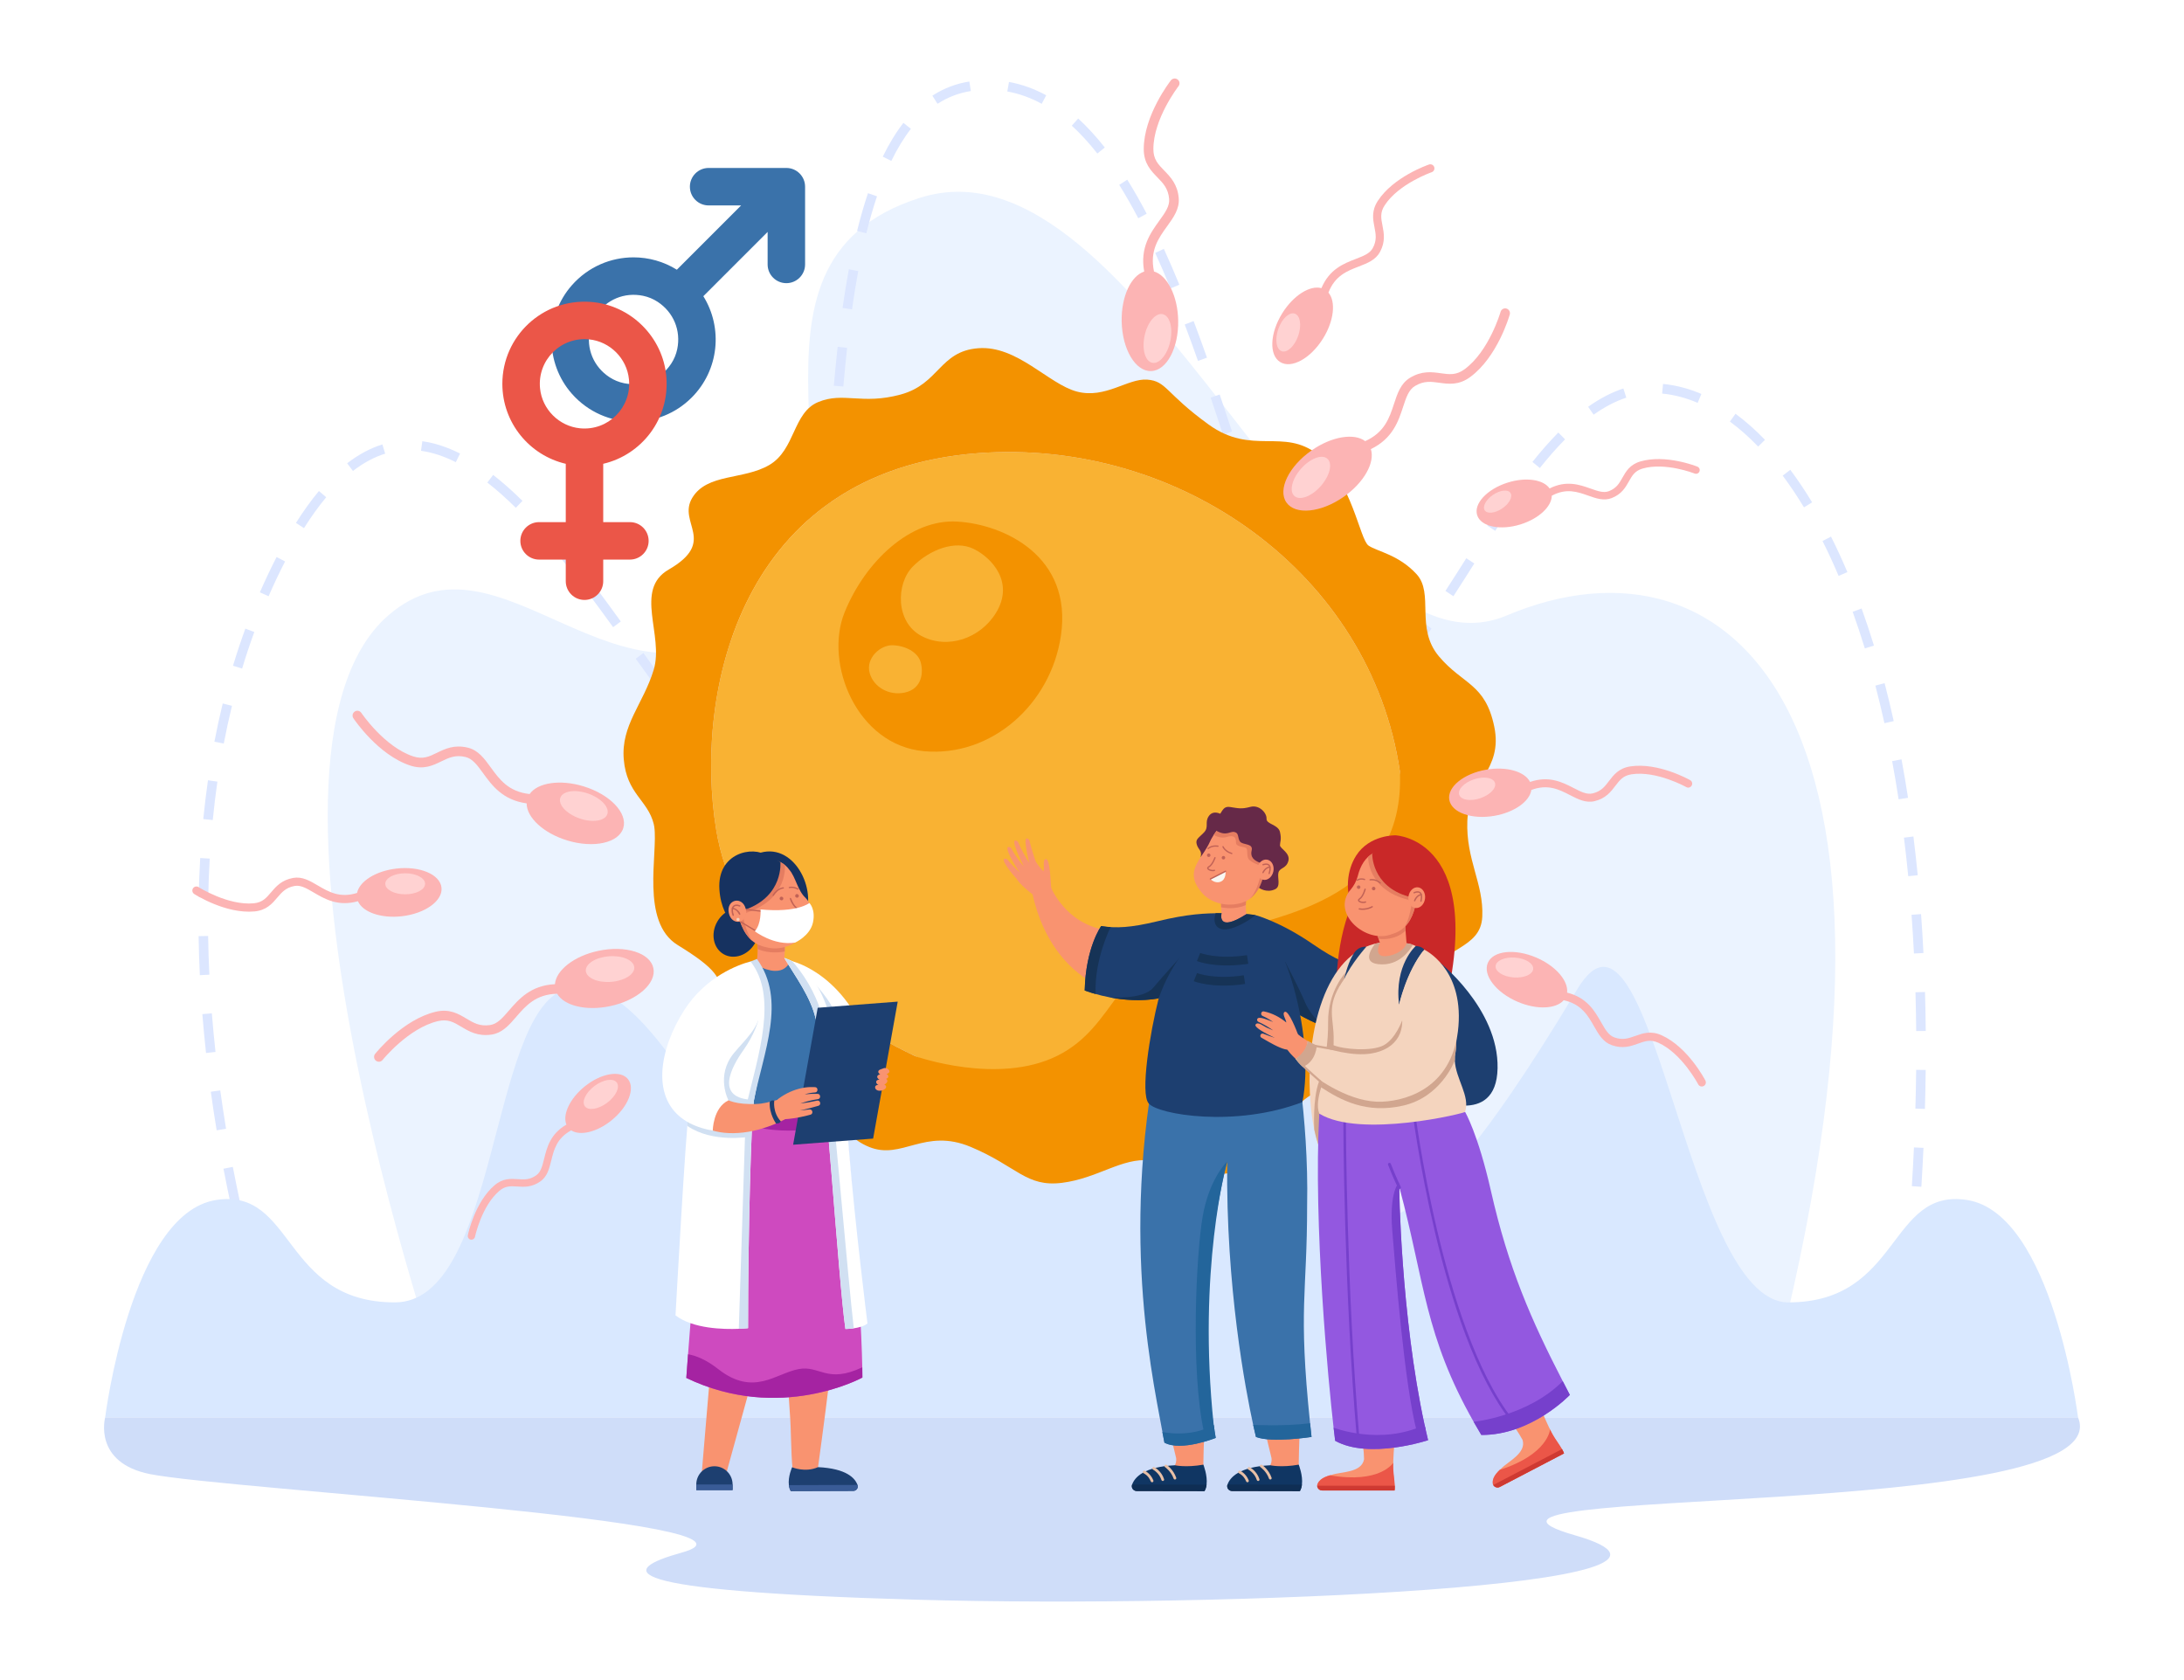 <?xml version="1.0" encoding="UTF-8"?> <svg xmlns="http://www.w3.org/2000/svg" xmlns:xlink="http://www.w3.org/1999/xlink" version="1.1" id="Ñëîé_1" x="0px" y="0px" viewBox="0 0 2600 2000" style="enable-background:new 0 0 2600 2000;" xml:space="preserve"> <rect id="_x38_" style="fill:#FFFFFF;" width="2600" height="2000"></rect> <g> <g id="_x37_"> <path style="fill:#EBF3FF;" d="M539.688,1682.694c0,0-276.514-776.997-77.525-950.015 c133.005-115.646,273.983,139.289,442.251,4.423c149.805-120.069-59.05-422.537,190.905-501.664 c262.725-83.169,477.964,590.367,698.41,497.241c267.497-113.003,533.585,116.395,303.636,951.499L539.688,1682.694z"></path> <path style="fill:#DCE6FF;" d="M323.336,1616.079c-4.642-14.408-9.235-29.337-13.65-44.371l10.883-3.278 c4.387,14.938,8.949,29.77,13.561,44.081L323.336,1616.079z M2270.162,1597.472l-11.268-1.409 c1.871-15.337,3.647-30.783,5.281-45.909l11.286,1.251C2273.822,1566.584,2272.039,1582.083,2270.162,1597.472z M297.152,1527.013 c-3.974-14.859-7.827-29.994-11.455-44.985l11.027-2.737c3.606,14.901,7.436,29.945,11.386,44.715L297.152,1527.013z M2280.109,1505.262l-11.302-1.082c1.436-15.399,2.767-30.888,3.953-46.038l11.317,0.908 C2282.888,1474.259,2281.552,1489.806,2280.109,1505.262z M275.323,1436.778c-3.279-15.138-6.399-30.445-9.274-45.497 l11.147-2.183c2.856,14.957,5.957,30.171,9.216,45.215L275.323,1436.778z M2287.336,1412.776l-11.331-0.726 c0.961-15.388,1.804-30.91,2.504-46.133l11.341,0.536C2289.147,1381.74,2288.302,1397.325,2287.336,1412.776z M257.913,1345.558 c-2.525-15.324-4.862-30.776-6.947-45.928l11.244-1.587c2.072,15.051,4.394,30.4,6.901,45.622L257.913,1345.558z M2291.584,1320.086l-11.349-0.334c0.443-15.456,0.748-30.995,0.908-46.184l11.353,0.121 C2292.336,1288.949,2292.03,1304.559,2291.584,1320.086z M245.268,1253.516c-1.693-15.478-3.166-31.044-4.379-46.268l11.316-0.926 c1.205,15.11,2.667,30.562,4.347,45.927L245.268,1253.516z M2281.19,1227.381c-0.134-15.468-0.424-31.001-0.863-46.17 l11.349-0.336c0.44,15.247,0.732,30.859,0.867,46.405L2281.19,1227.381z M237.912,1160.86 c-0.753-15.569-1.252-31.199-1.484-46.459l11.352-0.178c0.23,15.132,0.725,30.634,1.472,46.075L237.912,1160.86z M2278.503,1135.082c-0.779-15.447-1.738-30.947-2.848-46.068l11.321-0.853c1.117,15.209,2.08,30.799,2.865,46.334 L2278.503,1135.082z M247.888,1068.13l-11.351-0.236c0.316-15.61,0.926-31.246,1.813-46.472l11.334,0.676 C248.804,1037.179,248.2,1052.665,247.888,1068.13z M2271.716,1043.037c-1.517-15.444-3.234-30.87-5.104-45.849l11.263-1.442 c1.883,15.08,3.611,30.608,5.138,46.153L2271.716,1043.037z M253.283,976.19l-11.297-1.149 c1.542-15.552,3.422-31.095,5.589-46.199l11.236,1.653C256.668,945.432,254.808,960.806,253.283,976.19z M2260.256,951.515 c-2.362-15.347-4.955-30.636-7.707-45.443l11.156-2.128c2.775,14.924,5.389,30.333,7.769,45.799L2260.256,951.515z M917.516,949.892c-15.776-2.52-27.187-9.794-42.994-22.355l7.176-8.911c13.848,10.976,23.849,17.56,37.027,19.832 L917.516,949.892z M956.906,922.53l-10.111-5.23c5.197-10.309,9.791-24.614,13.656-42.519l11.091,2.455 C967.414,896.371,962.626,911.186,956.906,922.53z M841.202,894.553c-9.044-10.202-18.71-21.944-29.549-35.896l8.922-7.112 c10.685,13.754,20.196,25.309,29.074,35.324L841.202,894.553z M266.394,885.122l-11.146-2.191 c2.941-15.349,6.269-30.655,9.891-45.491l11.022,2.761C272.584,854.849,269.298,869.962,266.394,885.122z M2243.372,860.928 c-3.362-15.189-6.989-30.247-10.78-44.755l10.977-2.942c3.827,14.649,7.488,29.851,10.88,45.182L2243.372,860.928z M979.182,830.954l-11.26-1.468c1.743-13.727,3.307-28.759,4.777-45.956l11.311,0.993 C982.525,801.88,980.946,817.068,979.182,830.954z M783.846,821.607c-9.229-12.625-18.801-25.969-27.049-37.486l9.19-6.753 c8.232,11.495,17.785,24.812,26.983,37.395L783.846,821.607z M1615.053,820.661c-8.841,0-17.517-2.675-25.784-7.952l6.054-9.73 c12.419,7.941,24.636,7.959,37.827,1.625l4.885,10.381C1630.234,818.751,1622.503,820.661,1615.053,820.661z M288.237,795.882 l-10.857-3.363c4.511-14.942,9.46-29.803,14.71-44.17l10.647,3.992C297.563,766.501,292.685,781.151,288.237,795.882z M1675.16,784.919l-8.342-7.801c8.608-9.444,17.836-21.092,28.211-35.614l9.198,6.743 C1693.585,763.141,1684.078,775.137,1675.16,784.919z M1556.987,777.011c-7.347-11.481-14.629-25.002-22.26-41.334l10.262-4.92 c7.414,15.867,14.454,28.95,21.525,39.999L1556.987,777.011z M2220.049,771.919c-4.573-14.901-9.454-29.569-14.505-43.597 l10.666-3.941c5.114,14.201,10.053,29.047,14.681,44.124L2220.049,771.919z M729.891,746.628 c-10.387-14.379-19.044-26.185-27.243-37.151l9.051-6.943c8.237,11.018,16.929,22.871,27.354,37.303L729.891,746.628z M987.425,738.081l-11.33-0.743c0.86-13.474,1.736-28.617,2.677-46.297l11.337,0.619 C989.167,709.381,988.289,724.565,987.425,738.081z M319.756,709.771l-10.387-4.643c6.232-14.298,12.874-28.338,19.931-42.068 l10.068,5.317C332.423,681.885,325.889,695.7,319.756,709.771z M1730.237,709.768l-9.487-6.319 c8.068-12.424,16.402-25.589,24.838-38.887l9.551,6.217C1746.683,684.112,1738.34,697.287,1730.237,709.768z M1516.451,692.761 c-5.143-13.066-10.457-27.321-16.246-43.58l10.679-3.902c5.747,16.137,11.017,30.276,16.113,43.222L1516.451,692.761z M2188.842,685.588c-6.104-14.402-12.561-28.392-19.191-41.581l10.118-5.218c6.741,13.412,13.304,27.631,19.506,42.262 L2188.842,685.588z M674.616,673.037c-10.302-12.953-19.891-24.481-29.316-35.244l8.494-7.631 c9.545,10.9,19.248,22.565,29.664,35.661L674.616,673.037z M992.472,645.27l-11.339-0.579c0.765-15.364,1.525-30.736,2.335-46.378 l11.338,0.603C993.995,614.55,993.235,629.914,992.472,645.27z M1780.03,631.938l-9.472-6.341 c9.486-14.539,17.97-27.115,25.938-38.448l9.247,6.671C1797.853,605.043,1789.442,617.511,1780.03,631.938z M361.883,628.693 l-9.569-6.189c8.922-14.153,18.121-26.936,27.341-37.992l8.673,7.421C379.432,602.6,370.535,614.968,361.883,628.693z M1485.047,605.296c-5.207-15.455-10.315-30.919-14.625-44.007l10.77-3.639c4.305,13.07,9.405,28.51,14.601,43.931 L1485.047,605.296z M614.085,604.491c-11.604-11.444-23.014-21.553-33.912-30.048l6.924-9.114 c11.246,8.765,22.991,19.169,34.909,30.921L614.085,604.491z M2147.608,604c-8.135-13.447-16.665-26.164-25.353-37.8l9.054-6.937 c8.91,11.933,17.651,24.963,25.978,38.728L2147.608,604z M420.173,560.645l-6.886-9.143 c13.558-10.476,27.669-18.031,41.941-22.455l3.322,10.997C445.569,544.066,432.658,550.997,420.173,560.645z M1833.127,557.127 l-8.82-7.241c10.647-13.307,20.736-24.758,30.844-35.006l8.031,8.128C1853.356,532.971,1843.525,544.132,1833.127,557.127z M997.349,552.605l-11.333-0.684c0.983-16.716,1.959-31.896,2.984-46.408l11.325,0.821 C999.303,520.8,998.33,535.935,997.349,552.605z M542.637,550.197c-14.167-7.141-28.102-11.699-41.417-13.547l1.541-11.394 c14.541,2.019,29.659,6.945,44.934,14.645L542.637,550.197z M2093.049,531.607c-10.93-11.343-22.248-21.355-33.636-29.758 l6.685-9.296c11.901,8.781,23.703,19.218,35.077,31.021L2093.049,531.607z M1455.94,517.283 c-5.648-17.111-10.302-31.062-14.648-43.907l10.739-3.728c4.356,12.872,9.019,26.85,14.676,43.988L1455.94,517.283z M1897.161,493.652l-6.507-9.423c13.963-9.895,28.066-17.223,41.918-21.78l3.506,10.938 C1923.297,477.592,1910.203,484.41,1897.161,493.652z M2021.04,479.563c-14.061-6.008-28.295-9.726-42.304-11.051l1.055-11.45 c15.167,1.435,30.529,5.441,45.661,11.906L2021.04,479.563z M1003.957,460.163l-11.309-1.017 c1.415-16.136,2.954-31.718,4.575-46.316l11.283,1.286C1006.894,428.624,1005.364,444.117,1003.957,460.163z M1426.186,429.637 c-5.486-15.511-10.656-29.689-15.806-43.345l10.606-4.103c5.178,13.731,10.374,27.982,15.887,43.569L1426.186,429.637z M1014.286,368.259l-11.237-1.645c2.296-16.101,4.821-31.586,7.503-46.023l11.158,2.126 C1019.057,336.996,1016.559,352.318,1014.286,368.259z M1393.514,343.353c-6.101-14.864-12.249-29.085-18.278-42.268l10.302-4.833 c6.091,13.32,12.302,27.683,18.46,42.687L1393.514,343.353z M1031.35,277.715l-11.015-2.787 c3.96-16.059,8.326-31.185,12.975-44.959l10.742,3.721C1039.506,247.158,1035.232,261.97,1031.35,277.715z M1355.073,259.812 c-7.467-14.245-15.095-27.618-22.671-39.747l9.594-6.149c7.729,12.374,15.503,26.001,23.106,40.503L1355.073,259.812z M1061.103,191.556l-10.181-5.09c7.455-15.3,15.722-28.828,24.572-40.21l8.919,7.116 C1076.051,164.126,1068.209,176.973,1061.103,191.556z M1306.38,182.766c-9.92-12.597-20.16-23.756-30.433-33.166l7.616-8.53 c10.727,9.826,21.39,21.442,31.693,34.524L1306.38,182.766z M1116.088,123.566l-6.121-9.686 c13.449-8.719,28.267-14.389,44.042-16.85l1.729,11.366C1141.536,110.612,1128.196,115.716,1116.088,123.566z M1240.126,123.559 c-13.225-7.222-27.002-12.16-40.947-14.675l1.991-11.322c15.135,2.73,30.055,8.071,44.344,15.874L1240.126,123.559z"></path> <path style="fill:#D9E8FF;" d="M2342.113,1428.563c-94.214-15.164-78.84,121.833-213.136,121.833 c-122.786,0-162.068-521.711-251.406-372.577c-457.998,764.554-192.047-325.141-556.285-338.988 c-164.698-6.261-274.445,184.432-314.916,522.061c-58.665,305.229-194.716-232.803-334.727-182.778 c-88.984,31.793-78.793,372.282-201.58,372.282c-134.296,0-118.922-136.997-213.136-121.833 c-101.437,16.326-131.735,258.809-131.735,258.809h2348.658C2473.848,1687.372,2443.55,1444.889,2342.113,1428.563z"></path> <path style="fill:#CFDDF9;" d="M125.19,1687.372c0,0-14.731,53.96,53.533,67.469c93.372,18.479,766.078,56.508,632.93,93.401 c-75.162,20.826-86.257,45.688,279.838,56.101s994.285-16.449,783.034-76.82c-211.251-60.37,651.75-14.578,599.322-140.152H125.19 z"></path> </g> <g id="_x36_"> <path style="fill:#F9B233;" d="M1164.05,539.492c-282.814,21.262-338.345,284.386-311.355,448.7s207.975,287.83,399.719,319.854 c191.744,32.023,446.87-146.391,414.903-384.277C1635.35,685.883,1407.446,521.194,1164.05,539.492z"></path> <path style="fill:#F39200;" d="M1262.966,756.944c14.103-94.82-67.66-132.707-123.307-136.036 c-55.647-3.329-109.436,47.148-134.157,107.979c-24.722,60.831,14.537,158.217,94.572,165.38 C1180.108,901.43,1250.828,838.548,1262.966,756.944z"></path> <path style="fill:#F9B233;" d="M1185.92,729.19c21.718-35.883-4.876-64.993-26.771-75.742 c-21.895-10.749-52.134,0.531-72.393,20.902c-20.259,20.372-20.875,66.309,10.214,82.727 C1128.06,773.495,1167.229,760.071,1185.92,729.19z"></path> <path style="fill:#F9B233;" d="M1076.957,824.493c21.058-4.477,22.61-24.655,18.942-36.625 c-3.669-11.97-18.513-19.324-33.253-19.75c-14.74-0.425-32.149,15.481-27.372,32.883 C1040.051,818.403,1058.834,828.346,1076.957,824.493z"></path> <path style="fill:#F39200;" d="M1746.83,977.18c1.78-46.3,42.73-60.54,32.05-112.18c-10.69-51.63-37.4-49.85-65.88-83.68 c-28.49-33.83-5.35-74.79-26.71-97.93c-21.37-23.15-46.3-26.71-56.98-33.83c-10.68-7.13-19.59-76.57-60.54-108.62 s-78.34,1.78-129.98-35.61c-51.63-37.39-49.85-51.63-73-53.41c-23.15-1.78-49.85,23.14-83.68,14.24 c-33.84-8.9-71.23-55.2-117.52-51.63c-46.29,3.56-46.29,42.73-92.59,55.19c-46.29,12.47-67.66-3.56-97.93,8.9 c-30.27,12.47-27.16,56.59-58.07,74.82c-30.92,18.23-74.35,9.71-92.01,39.42c-17.66,29.71,30.26,51.54-27.97,85.19 c-41.66,24.06-5.34,78.34-17.81,119.29c-12.46,40.95-39.17,65.88-35.61,106.83c3.56,40.96,28.54,48.22,35.64,76.64 c0.21,1.13,0.43,2.26,0.65,3.38c4.7,31.39-16.78,113.33,27.81,140.77c46.3,28.49,51.64,39.17,53.42,62.32 c1.78,23.15,1.78,62.32,28.49,76.56c26.7,14.25,65.88,1.78,85.46,24.93c19.59,23.15,21.37,60.54,60.54,76.56 c39.17,16.03,65.88-23.14,121.08,0c55.19,23.15,65.88,48.08,108.61,42.74c42.73-5.35,71.22-30.27,105.05-26.71 s64.1,24.92,105.05,12.46c40.96-12.46,40.96-49.85,73.01-80.12c32.04-30.27,76.56-23.15,97.92-44.52 c21.37-21.36,7.36-53.08,40.18-97.76c32.83-44.68,77.34-41.12,79.12-80.29C1766.41,1051.96,1745.04,1023.47,1746.83,977.18z M852.69,988.19c-26.99-164.31,28.55-427.44,311.36-448.7c241.497-18.157,467.734,143.825,502.484,378.713 c-0.007-0.031-0.01-0.049-0.01-0.049c7.122,156.687-149.388,174.756-243.756,199.684 c-94.368,24.927-92.588,103.271-163.809,138.882c-70.646,35.323-167.75,1.152-169.314,0.598 C967.52,1199.817,871.74,1104.173,852.69,988.19z"></path> <path style="fill:#F9B233;" d="M1494.5,1260.239c41.003-25.242,33.716-58.649,19.95-74.516 c-13.766-15.867-48.128-14.779-78.678-2.767c-30.55,12.012-58.107,52.278-39.24,75.825 C1415.399,1282.328,1459.212,1281.964,1494.5,1260.239z"></path> </g> <g id="_x35_"> <path style="fill:#FCB4B4;" d="M726.425,1197.724c32.256-6.848,55.262-27.137,51.386-45.316 c-3.876-18.179-33.166-27.365-65.421-20.517c-28.966,6.15-50.458,23.138-51.737,39.704c-28.856,1.444-42.978,17.754-54.763,31.373 c-7.747,8.952-13.861,16.019-22.446,17.29c-12.324,1.818-19.785-2.642-28.423-7.806c-9.332-5.578-19.909-11.902-36.288-8.049 c-39.107,9.205-70.839,48.513-72.171,50.183c-1.967,2.466-1.567,6.069,0.892,8.051c2.459,1.984,6.05,1.59,8.02-0.87 c0.303-0.378,30.664-37.909,65.89-46.208c11.895-2.797,18.93,1.409,27.838,6.735c9.184,5.49,19.593,11.713,35.932,9.302 c1.531-0.226,2.993-0.56,4.397-0.988c10.299-3.142,17.457-11.414,24.981-20.109c11.507-13.299,23.35-26.956,48.743-27.523 C671.512,1197.241,697.792,1203.803,726.425,1197.724z"></path> <path style="fill:#FCB4B4;" d="M747.578,1284.611c-8.919-11.067-32.065-7.085-51.7,8.896 c-17.632,14.351-26.426,33.491-21.58,45.262c-19.181,11.096-23.183,27.191-26.519,40.627c-2.193,8.832-3.925,15.808-9.34,19.68 c-7.778,5.56-14.406,5.123-22.079,4.623c-8.286-0.542-17.685-1.161-27.527,7.211c-23.496,19.987-31.566,57.974-31.898,59.582 c-0.49,2.375,1.028,4.7,3.391,5.192c0.273,0.057,0.546,0.087,0.815,0.091c2.059,0.036,3.917-1.4,4.352-3.5 c0.075-0.364,7.764-36.61,28.987-54.662c7.146-6.08,13.393-5.671,21.31-5.15c8.158,0.535,17.405,1.141,27.716-6.23 c8.047-5.754,10.333-14.962,12.754-24.711c3.258-13.12,6.62-26.604,23.742-35.888c10.555,6.859,30.744,2.138,48.174-12.048 C747.81,1317.605,756.497,1295.679,747.578,1284.611z"></path> <path style="fill:#FCB4B4;" d="M1531.408,598.114c10.55,15.259,41.059,12.29,68.145-6.632 c24.324-16.992,37.602-41.065,32.42-56.85c26.028-12.607,32.778-33.174,38.406-50.344c3.7-11.286,6.622-20.201,14.041-24.722 c10.656-6.493,19.241-5.29,29.181-3.904c10.733,1.499,22.908,3.203,36.521-6.752c32.496-23.767,46.635-72.441,47.221-74.501 c0.865-3.044-0.888-6.215-3.917-7.083c-0.351-0.1-0.703-0.165-1.052-0.197c-2.676-0.244-5.233,1.447-5.999,4.139 c-0.132,0.466-13.609,46.91-42.961,68.376c-9.884,7.23-17.976,6.1-28.231,4.665c-10.568-1.478-22.545-3.151-36.672,5.458 c-11.025,6.719-14.881,18.487-18.966,30.944c-5.496,16.766-11.163,33.995-34.338,44.441c-13.082-9.937-39.813-5.724-63.858,11.073 C1534.264,555.146,1520.858,582.854,1531.408,598.114z"></path> <path style="fill:#FCB4B4;" d="M525.181,906.454c9.034-4.396,16.837-8.196,28.957-5.309c8.439,2.009,13.942,9.59,20.909,19.188 c10.599,14.601,23.302,32.086,51.916,36.034c-0.112,16.627,19.874,35.434,48.208,44.085c31.549,9.632,61.484,3.022,66.86-14.764 c5.377-17.786-15.84-40.013-47.389-49.645c-28.007-8.551-54.725-4.294-64.137,9.21c-25.243-2.773-35.892-17.419-46.242-31.677 c-7.691-10.594-14.955-20.601-27.496-23.586c-16.07-3.829-26.956,1.472-36.558,6.146c-9.316,4.534-16.676,8.114-28.283,4.292 c-34.402-11.327-61.489-51.392-61.759-51.796c-1.757-2.627-5.298-3.33-7.913-1.565c-2.614,1.762-3.314,5.32-1.561,7.949 c1.187,1.78,29.505,43.734,67.682,56.305C504.363,916.588,515.423,911.204,525.181,906.454z"></path> <path style="fill:#FCB4B4;" d="M1377.735,210.997c7,7.207,13.048,13.431,14.095,25.846c0.729,8.645-4.751,16.241-11.691,25.859 c-10.556,14.632-23.194,32.164-18,60.578c-15.829,5.091-27.447,29.954-26.807,59.573c0.712,32.979,16.348,59.348,34.923,58.895 c18.575-0.452,33.056-27.554,32.344-60.533c-0.632-29.276-13.028-53.325-28.797-58.044c-5.256-24.845,5.327-39.539,15.635-53.827 c7.659-10.617,14.894-20.645,13.809-33.49c-1.386-16.462-9.824-25.145-17.266-32.805c-7.218-7.432-12.92-13.304-12.918-25.524 c0.006-36.219,29.596-74.472,29.895-74.855c1.946-2.49,1.507-6.073-0.987-8.006c-2.491-1.933-6.089-1.485-8.039,1.002 c-1.32,1.684-32.32,41.697-32.327,81.89C1361.601,194.39,1370.173,203.213,1377.735,210.997z"></path> <path style="fill:#FCB4B4;" d="M1931.513,568.585c-3.826,6.768-7.13,12.615-16.12,16.098c-6.26,2.425-13.095,0.011-21.749-3.046 c-13.165-4.65-28.936-10.214-48.903-0.166c-7.229-10.644-28.222-13.853-50.075-6.924c-24.333,7.715-40.505,25.07-36.121,38.765 c4.383,13.694,27.662,18.541,51.995,10.826c21.601-6.849,36.757-21.293,36.825-34.03c17.303-9.317,30.519-4.66,43.375-0.119 c9.552,3.373,18.575,6.561,27.876,2.956c11.921-4.616,16.53-12.774,20.596-19.968c3.945-6.979,7.063-12.493,16.138-15.154 c26.895-7.887,61.746,5.749,62.095,5.888c2.273,0.902,4.838-0.205,5.729-2.477c0.892-2.271-0.224-4.845-2.495-5.751 c-1.538-0.613-38.003-14.913-67.85-6.16C1940.328,552.987,1935.645,561.274,1931.513,568.585z"></path> <path style="fill:#FCB4B4;" d="M329.982,1068.673c5.528-6.494,10.302-12.105,20.709-13.987c7.246-1.311,14.105,2.71,22.791,7.802 c13.212,7.745,29.042,17.016,52.636,10.345c5.573,12.967,27.517,20.787,52.493,17.867c27.811-3.251,48.837-18.582,46.962-34.242 c-1.874-15.66-25.939-25.72-53.75-22.469c-24.688,2.886-44.014,15.292-46.736,28.997c-20.573,6.438-33.839-1.325-46.741-8.889 c-9.587-5.619-18.642-10.928-29.409-8.979c-13.799,2.494-20.459,10.322-26.334,17.225c-5.7,6.697-10.204,11.986-20.531,12.967 c-30.606,2.904-65.308-19.027-65.655-19.249c-2.261-1.445-5.253-0.785-6.686,1.477c-1.433,2.26-0.766,5.265,1.492,6.713 c1.529,0.98,37.831,23.961,71.796,20.739C317.245,1083.64,324.012,1075.688,329.982,1068.673z"></path> <path style="fill:#FCB4B4;" d="M1636.25,270.361c1.639,8.369,3.057,15.598-1.95,24.913c-3.487,6.486-10.904,9.35-20.296,12.975 c-14.287,5.516-31.398,12.13-40.869,34.745c-13.617-3.713-33.399,8.588-46.667,29.95c-14.773,23.786-15.869,49.784-2.448,58.069 c13.421,8.285,36.277-4.282,51.05-28.067c13.114-21.115,15.441-43.963,6.411-54.625c7.773-20.106,22.108-25.653,36.059-31.039 c10.366-4.003,20.158-7.783,25.338-17.421c6.641-12.35,4.663-22.436,2.919-31.332c-1.691-8.63-3.025-15.449,2.638-24.139 c16.785-25.757,55.554-39.255,55.944-39.388c2.538-0.869,3.886-3.621,3.007-6.151c-0.876-2.529-3.643-3.878-6.182-3.012 c-1.719,0.586-42.306,14.682-60.933,43.265C1632.469,251.074,1634.478,261.321,1636.25,270.361z"></path> <path style="fill:#FCB4B4;" d="M1915.506,929.714c-5.043,6.633-9.398,12.365-19.45,14.761c-6.999,1.669-13.907-1.884-22.655-6.383 c-13.307-6.844-29.25-15.035-51.909-7.255c-6.136-12.35-27.966-18.796-52.175-14.602c-26.957,4.671-46.644,20.761-43.971,35.938 c2.673,15.177,26.692,23.694,53.649,19.023c23.93-4.146,42.116-17.291,44.032-30.808c19.724-7.389,33.085-0.531,46.079,6.153 c9.656,4.965,18.776,9.656,29.176,7.174c13.328-3.177,19.403-11.172,24.763-18.224c5.2-6.84,9.309-12.244,19.331-13.757 c29.703-4.483,64.74,15.043,65.091,15.241c2.283,1.288,5.167,0.483,6.443-1.802c1.276-2.282,0.463-5.178-1.818-6.468 c-1.544-0.874-38.199-21.338-71.162-16.363C1927.126,914.425,1920.953,922.548,1915.506,929.714z"></path> <path style="fill:#FCB4B4;" d="M1946.841,1233.191c-8.03,2.871-14.966,5.354-24.925,1.794c-6.934-2.478-10.874-9.385-15.862-18.13 c-7.589-13.303-16.685-29.234-40.461-35.22c1.637-14.019-13.482-31.741-36.586-41.668c-25.726-11.054-51.596-8.253-57.783,6.255 c-6.186,14.508,9.653,35.23,35.38,46.283c22.837,9.813,45.776,8.699,54.97-1.822c21.042,4.682,28.668,18.027,36.078,31.017 c5.506,9.652,10.707,18.769,21.012,22.451c13.204,4.721,22.88,1.258,31.416-1.795c8.281-2.961,14.823-5.299,24.262-0.998 c27.976,12.749,47.114,49.066,47.304,49.431c1.239,2.38,4.161,3.301,6.531,2.054c2.369-1.245,3.29-4.181,2.055-6.562 c-0.836-1.612-20.838-39.637-51.883-53.785C1965.346,1226.572,1955.515,1230.089,1946.841,1233.191z"></path> <ellipse transform="matrix(0.331 -0.944 0.944 0.331 -441.325 1297.544)" style="fill:#FFD2D2;" cx="694.787" cy="960.138" rx="15.648" ry="29.617"></ellipse> <ellipse transform="matrix(0.211 -0.977 0.977 0.211 693.766 1664.86)" style="fill:#FFD2D2;" cx="1378.581" cy="402.51" rx="29.617" ry="15.648"></ellipse> <ellipse transform="matrix(0.662 -0.75 0.75 0.662 101.767 1362.018)" style="fill:#FFD2D2;" cx="1559.889" cy="568.259" rx="29.617" ry="15.648"></ellipse> <path style="fill:#FFD2D2;" d="M1737.177,946.159c-2.09-6.204,5.734-14.44,17.475-18.396c11.742-3.956,22.955-2.134,25.045,4.07 c2.09,6.204-5.734,14.44-17.475,18.396C1750.48,954.185,1739.267,952.362,1737.177,946.159z"></path> <ellipse transform="matrix(0.076 -0.997 0.997 0.076 517.649 2861.874)" style="fill:#FFD2D2;" cx="1803.038" cy="1151.624" rx="11.854" ry="22.435"></ellipse> <ellipse style="fill:#FFD2D2;" cx="482.362" cy="1052.1" rx="23.687" ry="12.515"></ellipse> <ellipse transform="matrix(0.331 -0.944 0.944 0.331 651.374 1712.6)" style="fill:#FFD2D2;" cx="1534.081" cy="396.696" rx="23.687" ry="12.515"></ellipse> <path style="fill:#FFD2D2;" d="M1767.584,607.568c-3.035-4.464,1.353-12.739,9.802-18.483c8.448-5.744,17.758-6.782,20.793-2.319 c3.035,4.464-1.353,12.739-9.802,18.483C1779.929,610.994,1770.62,612.032,1767.584,607.568z"></path> <ellipse transform="matrix(0.801 -0.598 0.598 0.801 -637.305 687.144)" style="fill:#FFD2D2;" cx="715.811" cy="1303.006" rx="23.687" ry="12.515"></ellipse> <ellipse transform="matrix(0.997 -0.074 0.074 0.997 -83.82 57.283)" style="fill:#FFD2D2;" cx="726.886" cy="1153.582" rx="28.923" ry="15.281"></ellipse> </g> <g id="_x34_"> <path style="fill:#3A72AA;" d="M936.137,199.946h-9.238h-83.302c-12.315,0-22.298,9.983-22.298,22.298l0,0 c0,12.315,9.983,22.299,22.298,22.299h38.705l-76.522,76.522c-15.737-9.783-33.639-14.701-51.551-14.701 c-26.976,0-53.951,11.092-73.497,33.276c-32.238,36.589-32.238,92.436-0.001,129.026c19.546,22.185,46.522,33.278,73.498,33.278 c25.027,0,50.054-9.548,69.147-28.642c32.763-32.762,37.391-82.974,13.94-120.699l76.522-76.522v38.707 c0,12.315,9.983,22.298,22.299,22.298h0c12.315,0,22.298-9.983,22.298-22.298v-83.304v-9.238l0,0 C958.435,209.929,948.452,199.946,936.137,199.946L936.137,199.946z M799.076,432.861c-12.418,18.906-34.102,27.889-56.252,23.306 c-6.164-1.276-12.071-3.724-17.33-7.183c-18.882-12.419-27.853-34.082-23.282-56.214c1.273-6.164,3.718-12.071,7.175-17.331 c12.417-18.898,34.093-27.879,56.237-23.301c6.164,1.274,12.07,3.721,17.33,7.178c18.885,12.414,27.864,34.076,23.296,56.211 C804.977,421.691,802.531,427.6,799.076,432.861z"></path> <path style="fill:#EB5648;" d="M718.127,552.126c45.785-10.683,79.22-53.5,75.157-103.398 c-3.884-47.699-42.757-86.053-90.5-89.355c-57.154-3.953-104.745,41.24-104.745,97.549c0,46.333,32.232,85.111,75.491,95.205 v69.424H641.77c-12.315,0-22.299,9.983-22.299,22.298l0,0c0,12.315,9.983,22.299,22.299,22.299h31.759v25.731 c0,12.315,9.983,22.299,22.298,22.299h0c12.315,0,22.299-9.983,22.299-22.299v-25.731h31.759c12.315,0,22.298-9.983,22.298-22.299 l0,0c0-12.315-9.983-22.298-22.298-22.298h-31.759V552.126z M642.909,462.368c-3.359-33.6,24.772-61.729,58.372-58.366 c24.871,2.489,44.985,22.606,47.469,47.477c3.355,33.596-24.771,61.72-58.367,58.362 C665.511,507.355,645.395,487.24,642.909,462.368z"></path> </g> <g id="_x33_"> <path style="fill:#1D3F70;" d="M1615.742,1231.072c-11.98-0.092-27.251-4.152-42.334-10.191 c-18.557-7.425-36.826-17.848-48.33-27.587c0,0-0.562-1.923-1.545-5.288c-5.056-17.25-21.173-71.54-29.105-98.633 c0,0,29.105,7.364,68.843,34.818c26.687,18.437,42.566,24.461,60.438,28.1C1623.71,1152.291,1632.289,1182.339,1615.742,1231.072z "></path> <path style="fill:#163356;" d="M1573.408,1220.88c-18.557-7.425-36.826-17.848-48.33-27.587c0,0-0.562-1.923-1.545-5.288 l6.454-43.042c0,0,17.366,32.887,23.673,48.33C1557.703,1203.185,1567.143,1214.225,1573.408,1220.88z"></path> <path style="fill:#662948;" d="M1452.643,968.761c0,0-8.545-4.729-13.673,2.859c-5.127,7.588,0.646,12.748-5.735,19.426 c-6.381,6.678-10.331,7.892-8.508,14.266c1.823,6.374,6.716,7.078,4.573,15.073c0,0,24-22.965,27.185-37.231 C1459.67,968.889,1452.643,968.761,1452.643,968.761z"></path> <path style="fill:#F99370;" d="M1353.894,1774.916l80.052,0.136c-3.359-22.941,0.474-73.915,0.474-100.786l-48.137,4.053 l13.901,57.489c0.865,6.971-3.309,13.604-9.99,15.793c-14.812,5.653-31.817,2.817-41.279,14.545 C1346.545,1769.965,1349.395,1774.908,1353.894,1774.916z"></path> <path style="fill:#103663;" d="M1436.388,1767.363c-0.33,2.701-1.081,5.325-2.441,7.69l-80.79-0.137 c-3.924-0.007-6.731-3.875-5.424-7.571c0.015-0.044,0.031-0.088,0.047-0.132c3.026-8.461,13.811-21.094,50.922-22.927 c0,0,13.055,3.006,33.881-0.724C1432.584,1743.562,1437.743,1756.412,1436.388,1767.363z"></path> <path style="fill:#E8C0A6;" d="M1371.334,1764.526c-0.571-0.07-1.088-0.44-1.318-1.011c-2.979-7.374-8.446-9.609-8.501-9.63 c-0.84-0.332-1.253-1.281-0.918-2.121c0.329-0.84,1.278-1.266,2.121-0.918c0.278,0.109,6.83,2.784,10.331,11.442 c0.339,0.837-0.065,1.792-0.902,2.13C1371.878,1764.525,1371.598,1764.558,1371.334,1764.526z"></path> <path style="fill:#E8C0A6;" d="M1384.046,1763.015c-0.618-0.076-1.167-0.508-1.362-1.144c-2.603-8.452-9.962-12.365-10.037-12.405 c-0.8-0.418-1.112-1.405-0.695-2.206c0.417-0.802,1.4-1.113,2.206-0.695c0.351,0.184,8.649,4.599,11.65,14.345 c0.265,0.861-0.219,1.778-1.083,2.043C1384.5,1763.023,1384.269,1763.042,1384.046,1763.015z"></path> <path style="fill:#E8C0A6;" d="M1398.518,1761.261c-0.598-0.074-1.133-0.479-1.344-1.089 c-3.043-8.775-10.092-13.566-10.162-13.613c-0.751-0.502-0.955-1.516-0.454-2.267c0.499-0.752,1.508-0.959,2.262-0.457 c0.327,0.216,8.027,5.411,11.441,15.266c0.297,0.852-0.155,1.786-1.009,2.079 C1399.009,1761.266,1398.76,1761.291,1398.518,1761.261z"></path> <path style="fill:#0F2E54;" d="M1347.781,1767.212l88.607,0.151c-0.33,2.701-1.081,5.325-2.441,7.69l-80.79-0.137 c-3.924-0.007-6.731-3.875-5.424-7.571C1347.749,1767.3,1347.765,1767.256,1347.781,1767.212z"></path> <path style="fill:#F99370;" d="M1467.423,1774.916l80.052,0.136c-3.359-22.941,0.474-73.915,0.474-100.786l-48.137,4.053 l13.901,57.489c0.865,6.971-3.309,13.604-9.99,15.793c-14.812,5.653-31.817,2.817-41.279,14.545 C1460.074,1769.965,1462.923,1774.908,1467.423,1774.916z"></path> <path style="fill:#103663;" d="M1549.917,1767.363c-0.33,2.701-1.081,5.325-2.441,7.69l-80.79-0.137 c-3.924-0.007-6.731-3.875-5.424-7.571c0.015-0.044,0.031-0.088,0.047-0.132c3.026-8.461,13.811-21.094,50.922-22.927 c0,0,13.055,3.006,33.881-0.724C1546.113,1743.562,1551.272,1756.412,1549.917,1767.363z"></path> <path style="fill:#E8C0A6;" d="M1484.863,1764.526c-0.571-0.07-1.088-0.44-1.319-1.011c-2.979-7.374-8.446-9.609-8.501-9.63 c-0.84-0.332-1.253-1.281-0.919-2.121c0.33-0.84,1.278-1.266,2.121-0.918c0.278,0.109,6.83,2.784,10.331,11.442 c0.339,0.837-0.065,1.792-0.902,2.13C1485.407,1764.525,1485.127,1764.558,1484.863,1764.526z"></path> <path style="fill:#E8C0A6;" d="M1497.575,1763.015c-0.618-0.076-1.167-0.508-1.362-1.144c-2.603-8.452-9.962-12.365-10.037-12.405 c-0.8-0.418-1.112-1.405-0.694-2.206c0.417-0.802,1.399-1.113,2.206-0.695c0.351,0.184,8.649,4.599,11.65,14.345 c0.265,0.861-0.219,1.778-1.083,2.043C1498.028,1763.023,1497.797,1763.042,1497.575,1763.015z"></path> <path style="fill:#E8C0A6;" d="M1512.046,1761.261c-0.598-0.074-1.133-0.479-1.344-1.089 c-3.042-8.775-10.092-13.566-10.162-13.613c-0.751-0.502-0.955-1.516-0.454-2.267c0.499-0.752,1.508-0.959,2.262-0.457 c0.327,0.216,8.027,5.411,11.441,15.266c0.297,0.852-0.155,1.786-1.009,2.079 C1512.538,1761.266,1512.289,1761.291,1512.046,1761.261z"></path> <path style="fill:#0F2E54;" d="M1461.309,1767.212l88.607,0.151c-0.33,2.701-1.081,5.325-2.441,7.69l-80.79-0.137 c-3.924-0.007-6.731-3.875-5.424-7.571C1461.278,1767.3,1461.293,1767.256,1461.309,1767.212z"></path> <path style="fill:#F99370;" d="M1389.615,1184.358c-47.552,11.881-135.456-9.868-160.417-119.747c0,0,7.008-5.188,22.252-7.504 c0,0,30.5,73.825,118.52,43.939c41.698-14.158,85.648-13.244,85.648-13.244 C1464.873,1089.782,1397.151,1182.475,1389.615,1184.358z"></path> <path style="fill:#3A72AA;" d="M1561.35,1710.59c0,0-47.466,7.312-66.155,0c0,0-1.264-5.031-3.323-14.414 c-8.928-40.845-32.66-164.123-30.914-313.545c-0.026,3.063-44.547,156.994-13.659,329.12c0,0-40.989,16.448-61.059,5.63 c-11.821-67.028-53.774-239.362-7.324-468.962c0,0,94.905,4.118,160.24-15.6c0,0,19.132,95.896,16.943,201.814 c0.026,107.652-10.804,120.763,3.519,259.641C1560.151,1699.525,1560.737,1704.96,1561.35,1710.59z"></path> <path style="fill:#F99370;" d="M1454.251,1087.124c-0.292-2.187-0.472-4.554-0.567-7.025c-0.567-14.281,1.657-31.984,2.816-38.606 c0.318-1.793,0.55-2.77,0.635-2.65c0.103-0.42,0.223-0.832,0.361-1.235c1.537-4.803,4.791-7.711,8.56-9.006 c0.009,0,0.009,0,0.009,0c5.581-1.904,12.295-0.292,16.399,3.928c0.086,0.086,0.164,0.18,0.24,0.266 c2.593,2.796,4.053,6.673,3.357,11.399c-0.034,0.214-0.06,0.437-0.103,0.652c-0.052,0.3-0.112,0.592-0.18,0.883 c-0.687-0.455-2.61,18.158-2.628,31.667c0,4.451,0.206,8.354,0.73,10.833C1511.615,1096.542,1428.205,1123.871,1454.251,1087.124z "></path> <path style="fill:#E57D61;" d="M1486.062,1044.195c-0.034,0.214-0.06,0.437-0.103,0.652c-0.052,0.3-0.112,0.592-0.18,0.883 c-0.687-0.455-2.61,18.158-2.628,31.667c-12.707,5.772-26.874,3.234-29.467,2.702c-0.567-14.281,1.657-31.984,2.816-38.606 c0.344-1.552,0.592-2.462,0.635-2.65c0.103-0.42,0.223-0.832,0.361-1.235c1.417-4.237,4.628-7.454,8.56-9.006 c0.009,0,0.009,0,0.009,0c2.73-1.072,5.796-1.338,8.861-0.6c3.031,0.738,5.615,2.359,7.539,4.529 c0.086,0.086,0.164,0.18,0.24,0.266C1485.298,1035.875,1486.62,1039.983,1486.062,1044.195z"></path> <path style="fill:#1D3F70;" d="M1454.251,1087.125c-20.038,27.133-54.905,74.315-74.855,101.325v0.006 c-31.228,5.5-62.934-0.342-88.093-9.342c1.246-51.45,19.643-76.705,19.643-76.705c18.031,2.737,34.876,1.992,66.416-5.574 C1413.865,1087.875,1435.76,1087.044,1454.251,1087.125z"></path> <path style="fill:#163356;" d="M1407.228,1150.775l-27.832,37.681c-21.237,3.896-42.443,1.875-58.728-1.27l-0.012-0.006 c0,0,39.854,3.309,52.122-11.278c12.267-14.581,32.839-37.07,32.839-37.07L1407.228,1150.775z"></path> <path style="fill:#1D3F70;" d="M1550.475,1311.943c-79.605,30.553-171.989,14.951-182.962,1.591 c-10.351-11.42,1.568-84.806,11.882-125.083c14.911-43.411,44.206-77.272,74.855-101.325c-0.214,0.855-5.709,23.686,29.633,1.099 c0,0,0,0,0.006,0.012c0,0,0,0,0.006,0c-0.012-0.012,10.533,1.136,10.533,1.136 C1530.969,1114.258,1565.54,1236.383,1550.475,1311.943z"></path> <path style="fill:#F99370;" d="M1432.213,1064.357c11.048,11.243,28.122,14.453,41.772,11.511 c5.685-1.123,10.993-3.416,15.414-7.079h0.018c51.754-51.438-17.943-138.3-50.736-63.227 C1427.786,1026.01,1408.999,1038.848,1432.213,1064.357z"></path> <path style="fill:#F9F8F3;" d="M1440.941,1046.374l18.047-9.21c0,0,1.073,9.833-6.067,12.501 C1446.096,1052.214,1440.941,1046.374,1440.941,1046.374z"></path> <path style="fill:#C16256;" d="M1454.628,1021.973c-0.521-1.025-0.112-2.278,0.914-2.798c1.026-0.521,2.28-0.112,2.801,0.913 c0.521,1.025,0.112,2.277-0.914,2.798C1456.403,1023.406,1455.149,1022.997,1454.628,1021.973z"></path> <path style="fill:#C16256;" d="M1437.113,1019.031c-0.521-1.025-0.112-2.277,0.914-2.798c1.026-0.521,2.28-0.112,2.801,0.913 c0.521,1.025,0.112,2.277-0.914,2.798C1438.888,1020.465,1437.634,1020.056,1437.113,1019.031z"></path> <path style="fill:#C16256;" d="M1440.942,1047.161c-0.285,0-0.562-0.155-0.702-0.43c-0.197-0.386-0.044-0.862,0.344-1.059 l18.046-9.211c0.381-0.197,0.86-0.049,1.059,0.344c0.197,0.386,0.044,0.862-0.344,1.059l-18.046,9.21 C1441.185,1047.135,1441.063,1047.161,1440.942,1047.161z"></path> <path style="fill:#E57D61;" d="M1444.89,993.846c0,0,7.565,5.021,15.536,2.516c7.979-2.505,11.166,0,10.943,6.375 c-0.232,6.366,11.389,4.494,12.764,7.481c1.366,2.987-0.223,8.676,2.392,12.545c2.615,3.87,15.718,8.631,15.718,8.631 l-2.365,13.918c0,0-4.49,19.25-13.308,25.554c0.982-0.633,1.928-1.329,2.83-2.078h0.018c3.775-3.103,6.882-7.08,9.47-11.877 c0.759-1.427,1.482-2.933,2.16-4.503c1.008-2.345,1.919-4.842,2.749-7.499c0.241-0.74,1.089-3.638,1.285-4.333 c0.259-1.043-7.569-50.377-10.648-53.444c-0.178-0.16-44.538-0.071-46.109,1.944C1447.681,989.906,1445.22,993.32,1444.89,993.846 z"></path> <path style="fill:#C16256;" d="M1443.738,1037.132c-2.779,0-5.803-1.209-6.518-2.887c-0.235-0.549-0.549-1.955,1.595-3.115 c3.933-2.126,6.828-10.277,6.857-10.361c0.145-0.406,0.58-0.632,1.005-0.481c0.409,0.142,0.627,0.593,0.482,1.005 c-0.124,0.357-3.125,8.807-7.592,11.225c-0.507,0.275-1.074,0.689-0.896,1.111c0.507,1.191,4.254,2.515,6.898,1.673 c0.422-0.129,0.862,0.096,0.992,0.51c0.132,0.414-0.096,0.859-0.51,0.992C1445.344,1037.028,1444.551,1037.132,1443.738,1037.132z "></path> <path style="fill:#662948;" d="M1447.625,988.68c0,0-6.706-8.257,0.391-14.328c7.096-6.071,6.656-15.177,16.447-13.659 c9.792,1.517,13.438,2.699,24.073-0.168c10.635-2.867,19.653,7.346,19.246,14.078c-0.407,6.731,13.874,6.731,16.001,15.837 c2.127,9.106,0,11.838,0,15.784c0,3.946,12.458,9.106,10.027,18.516c-2.431,9.41-10.331,7.967-11.85,14 c-1.519,6.033,3.13,16.381-3.841,19.779c-10.336,5.038-19.233-1.602-19.233-1.602s12.936-24.75,0.817-29.917 c-5.898-2.515-11.698-5.903-9.609-14.705c2.089-8.803-10.934-6.071-13.994-10.624c-3.06-4.553-0.852-10.016-6.514-11.231 C1463.923,989.226,1460.191,996.026,1447.625,988.68z"></path> <path style="fill:#F99370;" d="M1515.894,1037.399c-1.396,6.6-6.838,11.041-12.154,9.918c-5.316-1.122-8.493-7.383-7.096-13.983 c1.396-6.6,6.838-11.041,12.154-9.918C1514.113,1024.538,1517.29,1030.798,1515.894,1037.399z"></path> <path style="fill:#C16256;" d="M1510.928,1040.628c-0.075,0-0.153-0.01-0.23-0.034c-0.417-0.127-0.65-0.567-0.523-0.984 c1.416-4.635,1.367-7.823-0.14-9.224c-2.009-1.864-6.137-0.29-6.179-0.272c-0.409,0.155-0.862-0.042-1.02-0.448 c-0.158-0.406,0.042-0.862,0.446-1.021c0.207-0.08,5.091-1.947,7.82,0.58c2.015,1.867,2.209,5.513,0.58,10.844 C1511.578,1040.41,1511.265,1040.628,1510.928,1040.628z"></path> <path style="fill:#C16256;" d="M1503.569,1039.527c-0.104,0-0.21-0.021-0.308-0.062c-0.401-0.171-0.588-0.634-0.417-1.033 c0.116-0.272,2.897-6.652,8.923-7.054c0.492,0.031,0.811,0.303,0.839,0.735c0.029,0.435-0.3,0.808-0.735,0.839 c-5.049,0.334-7.553,6.039-7.577,6.098C1504.165,1039.349,1503.875,1039.527,1503.569,1039.527z"></path> <path style="fill:#23659B;" d="M1444.87,1696.178c0.74,5.146,1.556,10.344,2.423,15.567c0,0-40.985,16.458-61.056,5.63 c0,0-0.969-4.407-2.525-12.713C1383.712,1704.662,1417.428,1712.255,1444.87,1696.178z"></path> <path style="fill:#23659B;" d="M1444.87,1696.178c0.216,2.05,0.612,4.102,0.944,6.166l-12.522,2.318 c-16.016-72.152-9.385-210.775-1.581-256.328c7.677-44.815,28.59-65.069,29.228-65.655 C1459.943,1385.66,1425.474,1512.018,1444.87,1696.178z"></path> <path style="fill:#C16256;" d="M1466.432,1016.771c-0.07,0-0.141-0.009-0.211-0.03c-8.364-2.394-10.889-8.265-10.992-8.514 c-0.162-0.389,0.023-0.836,0.412-0.998c0.388-0.162,0.834,0.022,0.997,0.41l0,0c0.023,0.054,2.38,5.452,10.003,7.634 c0.405,0.116,0.64,0.539,0.524,0.944C1467.069,1016.552,1466.764,1016.771,1466.432,1016.771z"></path> <path style="fill:#C16256;" d="M1438.162,1010.98c-0.194,0-0.387-0.073-0.535-0.219c-0.299-0.295-0.305-0.776-0.011-1.076 c0.173-0.177,4.324-4.314,12.459-3.129c0.417,0.061,0.706,0.448,0.645,0.865c-0.061,0.418-0.448,0.706-0.866,0.645 c-7.325-1.069-10.996,2.534-11.148,2.688C1438.556,1010.904,1438.359,1010.98,1438.162,1010.98z"></path> <path style="fill:#163356;" d="M1304.352,1183.333c-8.158-2.277-13.049-4.219-13.049-4.219 c1.246-51.45,19.643-76.705,19.643-76.705s3.804,0.922,11.217,1.27C1321.877,1104.247,1302.453,1142.648,1304.352,1183.333z"></path> <path style="fill:#163356;" d="M1494.429,1089.373c-0.977,0.989-2.681,2.363-4.873,3.908c-2.552,1.801-5.776,3.834-9.299,5.752 c-8.903,4.842-19.747,8.952-26.665,6.784c-4.629-1.447-6.637-4.555-7.358-7.834c-0.299-1.343-0.379-2.723-0.33-4.024 c0.134-3.731,1.301-6.833,1.301-6.833l-0.012-0.037c4.543-0.073,7.059,0.037,7.059,0.037c-0.214,0.855-5.709,23.686,29.633,1.099 c0,0,0,0,0.006,0.012c0,0,0,0,0.006,0C1484.073,1088.231,1487.895,1088.127,1494.429,1089.373z"></path> <path style="fill:#163356;" d="M1481.065,1148c-35.09,4.401-55.276-3.603-56.156-3.962l3.901-9.619 c0.202,0.081,20.606,8.015,55.685,2.623l1.575,10.26C1484.371,1147.562,1482.699,1147.795,1481.065,1148z"></path> <path style="fill:#163356;" d="M1477.273,1171.977c-35.09,4.401-55.276-3.603-56.156-3.962l3.901-9.619 c0.202,0.081,20.605,8.01,55.685,2.622l1.575,10.26C1480.579,1171.54,1478.907,1171.772,1477.273,1171.977z"></path> <path style="fill:#F99370;" d="M1245.063,1022.596c-4.602,1.096-1.054,10.697-2.943,14.578c-5.227-5.03-9.042-11.611-9.09-11.618 c-3.024-8.463-5.586-17.074-7.76-25.803c-9.647-9.316-0.556,23.157-0.308,26.845c-0.041,0.018-0.081,0.038-0.123,0.057 c-4.945-8.008-9.462-16.303-13.249-24.921c-12.012-7.839,5.768,26.076,7.107,29.403c-0.016,0.016-0.031,0.033-0.046,0.048 c-5.924-6.746-11.029-14.219-15.274-22.138c-12.713-6.223,7.836,25.88,10.295,28.983c-0.018,0.031-0.035,0.062-0.053,0.093 c-5.424-4.62-10.257-9.932-14.781-15.446c-12.742-4.241,9.078,21.177,11.598,23.686c0.893,2.405,9.79,12.141,22.972,21.299 c4.32,3.001,17.786-3.365,18.277-8.509C1250.616,1052.021,1250.482,1022.763,1245.063,1022.596z"></path> <path style="fill:#23659B;" d="M1561.35,1710.59c0,0-47.466,7.312-66.155,0c0,0-1.264-5.031-3.323-14.414 c0,0,35.528,2.033,67.732-1.903h0.013C1560.151,1699.525,1560.737,1704.96,1561.35,1710.59z"></path> </g> <g id="_x32__1_"> <path style="fill:#F99370;" d="M1568.485,1768.628c0.272,2.982,2.762,5.659,6.174,5.659h85.503 c0.911-8.719-2.024-16.693-1.55-26.248c-0.007-0.006-0.007-0.006,0-0.013c-0.389-25.374,4.782-56.189,6.625-79.156h-49.141 c0.546,9.791,7.655,50.719,7.778,68.25c-2.882,16.405-27.91,14.824-38.37,18.537 C1578.899,1757.164,1568.868,1760.827,1568.485,1768.628z"></path> <path style="fill:#EB5648;" d="M1568.055,1768.628c0.06,2.982,2.544,5.659,5.823,5.659h86.285 c0.059-0.379,0.112-0.737,0.152-1.096c0.013-0.08,0.02-0.153,0.026-0.232c0.04-0.452,0.073-0.91,0.106-1.368 c0.013-0.983,0-1.973-0.033-2.962c0-0.1-0.006-0.199-0.013-0.299c-0.258-6.701-1.464-13.509-1.788-20.29 c-0.007-0.006-0.007-0.006,0-0.013c-0.113-2.231-0.126-4.456,0.02-6.675c0,0-15.681,25.232-75.275,14.891 c-2.054,0.591-4.18,1.288-6.187,2.212c-3.571,1.627-6.764,3.952-8.519,7.598h-0.007c-0.013,0.026-0.026,0.053-0.04,0.08 C1568.214,1766.954,1568.041,1767.804,1568.055,1768.628z"></path> <path style="fill:#CE3932;" d="M1568.055,1768.628c0.06,2.982,2.544,5.659,5.823,5.659h86.285 c0.059-0.379,0.112-0.737,0.152-1.096c0.013-0.08,0.02-0.153,0.026-0.232c0.048-0.448,0.079-0.888,0.103-1.332 c0.001-0.012,0.002-0.024,0.003-0.036c0-0.008,0-0.016,0-0.023c0.046-0.881,0.053-1.784,0.027-2.833 c-0.006-0.034-0.013-0.073-0.02-0.107H1568.055z"></path> <path style="fill:#F99370;" d="M1778.032,1767.609c1.621,2.518,5.068,3.737,8.092,2.158l75.794-39.575 c-3.228-8.15-9.52-13.861-13.523-22.55c-0.009-0.003-0.009-0.003-0.006-0.012c-12.09-22.312-21.768-52.022-30.765-73.233 l-43.56,22.745c5.016,8.427,30.261,41.416,38.484,56.9c5.038,15.876-17.879,26.059-25.433,34.192 C1781.957,1752.626,1774.761,1760.517,1778.032,1767.609z"></path> <path style="fill:#EB5648;" d="M1777.65,1767.808c1.433,2.616,4.874,3.839,7.781,2.321l76.486-39.937 c-0.122-0.363-0.242-0.706-0.372-1.042c-0.025-0.077-0.053-0.145-0.084-0.218c-0.174-0.419-0.356-0.84-0.539-1.262 c-0.443-0.878-0.913-1.749-1.4-2.611c-0.046-0.089-0.098-0.173-0.15-0.259c-3.331-5.821-7.551-11.298-10.977-17.158 c-0.009-0.003-0.009-0.003-0.006-0.012c-1.133-1.926-2.174-3.892-3.072-5.926c0,0-2.221,29.624-59.834,48.041 c-1.547,1.474-3.109,3.077-4.461,4.824c-2.412,3.095-4.167,6.634-4.035,10.678l-0.006,0.003c0.001,0.03,0.001,0.059,0.002,0.089 C1777.016,1766.251,1777.257,1767.084,1777.65,1767.808z"></path> <path style="fill:#CE3932;" d="M1777.65,1767.808c1.433,2.616,4.874,3.839,7.781,2.321l76.486-39.937 c-0.122-0.363-0.242-0.706-0.372-1.042c-0.025-0.077-0.053-0.145-0.084-0.218c-0.164-0.419-0.341-0.824-0.525-1.229 c-0.005-0.011-0.009-0.022-0.014-0.033c-0.003-0.007-0.007-0.014-0.011-0.021c-0.367-0.802-0.779-1.606-1.287-2.523 c-0.021-0.026-0.046-0.059-0.067-0.085L1777.65,1767.808z"></path> <path style="fill:#C92828;" d="M1609.084,1077.492c-6.889-16.23-6.337-40.577,5.379-58.948 c15.948-25.007,46.864-24.154,46.864-24.154s111.331,4.06,55.976,215.585l-126.304-19.472 C1590.998,1190.503,1587.334,1128.073,1609.084,1077.492z"></path> <path style="fill:#1D3F70;" d="M1711.837,1143.85c0,0,72.428,56.184,70.987,127.863c-1.441,71.679-78.565,35.143-78.565,35.143 L1711.837,1143.85z"></path> <path style="fill:#F99370;" d="M1658.506,1178.443c10.819,19.944,30.216,53.059,10.496,71.973 c-35.965,20.483-94.993,5.068-126.431-21.181c-5.061-5.797-4.239-1.125-9.874,5.595c-8.675,11.035,5.876,21.161,12.625,28.717 c38.038,36.133,99.806,52.052,148.391,28.184c51.887-27.909,40.91-98.196,19.367-142.233 C1694.427,1112.391,1638.297,1142.134,1658.506,1178.443z"></path> <path style="fill:#F4D4BE;" d="M1559.338,1300.717c1.312,24.331,4.066,46.322,12.168,67.774 c4.771-2.613,11.809-1.123,18.063,0.976c10.193-13.816,0.192-21.315,3.429-35.273c22.953-64.911,35.19-144.603,49.796-212.033 C1575.047,1133.449,1555.851,1233.66,1559.338,1300.717z"></path> <path style="fill:#D1A68F;" d="M1564.594,1344.59c1.571,7.451,3.437,14.289,5.546,20.284c0.448,1.239,0.92,2.453,1.367,3.616 c0,0,0.953-0.725,3.229-1.137c1.341-0.221,3.164-0.347,5.526-0.1c2.488,0.272,5.564,0.917,9.308,2.213 c6.798-9.14,4.612-15.16,3.37-22.691c-0.582-3.652-0.94-7.688,0.058-12.582c0.618-3.058,1.789-6.48,3.739-10.369 c1.293-3.779,2.582-7.837,3.867-12.125c5.242-17.379,10.483-38.57,15.507-60.801c2.033-9.024,4.039-18.202,5.994-27.378 c1.74-8.233-23.69-49.699-22.049-57.753l2.309-8.571c0,0-21.79,22.39-21.287,59.938c0.293,21.909-3.213,49.427-10.914,70.499 C1562.463,1308.731,1564.594,1344.59,1564.594,1344.59z"></path> <path style="fill:#9358E0;" d="M1868.861,1660.531c0,0-45.521,48.092-105.385,47.676c-3.206-5.337-6.259-10.564-9.165-15.693 c-58.154-102.607-58.051-165.267-88.148-278.322c-0.049-0.189-0.104-0.385-0.153-0.58c-0.794-4.677,1.643,152.885,29.901,282.566 c0.434,1.991,0.873,3.975,1.319,5.953c0.934,4.14,1.893,8.249,2.882,12.322c0,0-70.135,23.246-110.624,0.702 c0,0-0.708-5.593-1.875-15.625c-6.186-53.343-24.232-242.469-17.039-373.854c0,0,94.131,13.087,173.521-2.127 c0,0,15.362,25.809,30.841,94.184c20.771,91.752,48.092,153.996,85.479,226.432 C1863.194,1649.552,1866.009,1655.005,1868.861,1660.531z"></path> <path style="fill:#7640CC;" d="M1615.34,1712.878c-15.483-177.788-16.148-376.486-16.153-378.472l3.053-0.007 c0.005,1.985,0.67,200.558,16.141,378.215L1615.34,1712.878z"></path> <path style="fill:#7640CC;" d="M1798.447,1691.428c-19.302-24.306-37.489-58.994-54.059-103.1 c-13.234-35.226-25.478-76.521-36.393-122.737c-18.577-78.661-26.969-145.229-27.051-145.892l3.029-0.377 c0.083,0.662,8.459,67.092,27,145.598c17.092,72.364,46.556,170.074,89.865,224.611L1798.447,1691.428z"></path> <path style="fill:#F4D4BE;" d="M1744.1,1323.55c1.89,1.25-124.93,32.17-173.52,2.13c-3.28-8.56-1.33-19.53,2.23-31.25 c0.68-2.2,1.4-4.43,2.17-6.68c5.69-16.78,13.25-34.45,12.68-48.44c0.9-27.26-9.94-39.9,10.11-70.18 c14.54-21.66,30.28-36.25,45.02-46.97l31.7,0.77c31.96,3.15,59.08,62.24,59.3,112.61c0.01,0.07,0.01,0.14,0.01,0.22 c0,0.99,0,1.97-0.03,2.95v0.21c-0.12,6.28-0.68,12.41-1.71,18.24c-0.01,0.05-0.02,0.11-0.03,0.16c-0.01,0.09-0.02,0.17-0.02,0.26 c-0.13,1.59-0.16,3.17-0.09,4.76C1732.79,1284.07,1750.54,1305.14,1744.1,1323.55z"></path> <path style="fill:#7640CC;" d="M1666.298,1415.34c0.162-0.027,0.323-0.077,0.479-0.153c0.869-0.425,1.23-1.472,0.806-2.339 c-0.06-0.125-6.079-12.498-11.863-27.457c-0.349-0.903-1.358-1.331-2.264-1.003c-0.901,0.35-1.35,1.364-1.002,2.264 c5.839,15.106,11.92,27.606,11.981,27.728C1664.785,1415.094,1665.554,1415.465,1666.298,1415.34z"></path> <path style="fill:#D1A68F;" d="M1669.341,1214.492c0,0-7.95,22.386-22.304,29.934c-14.354,7.548-48.074,4.754-59.779-0.278 l-5.709,7.649l9.864,11.548c0,0,80.148,7.789,80.349,6.704c0.201-1.084,7.863-40.919,7.863-40.919L1669.341,1214.492z"></path> <path style="fill:#D1A68F;" d="M1733.77,1238.71v0.21c-0.12,6.28-0.68,12.41-1.71,18.24c-0.03,0.06-0.04,0.11-0.04,0.16 c0,0.09,0,0.17-0.01,0.26c-0.04,1.46-0.05,2.92,0.03,4.34l-0.03,0.18c0,0-0.03,0.08-0.09,0.24c-1.33,3.48-17.66,43.81-61.52,53.82 c-43.99,10.04-74.32-6.6-97.59-21.73c-0.15-0.1-0.29-0.2-0.44-0.29c0.67-2.16,1.62-4.26,2.61-6.39c1.05-2.27,2.13-4.58,2.92-7.06 c0.68-2.17,1.39-4.39,2.04-6.58l153.26-44.31c0.04,3.43,0.46,3.87,0.59,5.74c0.01,0.07,0.01,0.14,0.01,0.22 C1733.85,1236.47,1733.85,1237.38,1733.77,1238.71z"></path> <path style="fill:#1D3F70;" d="M1626.653,1126.945c0,0-18.431,20.633-26.597,38.822c0,0,3.973-17.425,9.71-27.446 C1612.033,1134.361,1615.595,1126.69,1626.653,1126.945z"></path> <path style="fill:#1D3F70;" d="M1685.419,1126.154c0,0-25.751,22.458-19.828,69.891c0,0,10.058-41.6,29.933-65.547 C1695.524,1130.497,1693.288,1126.547,1685.419,1126.154z"></path> <path style="fill:#D1A68F;" d="M1637.629,1147.219c0.962,0.239,2.017,0.422,3.189,0.556c12.832,1.473,22.502-3.194,29.223-8.695 c6.014-4.917,9.654-10.495,11.083-12.924c0.453-0.786,0.843-1.463,0.843-1.463c-4.115-1.82-7.115-1.689-7.453-1.755 c-0.008,0-0.016-0.008-0.024-0.008c-0.008-0.008-0.008-0.008-0.008-0.008l-31.676-0.755c-1.967,0.342-3.902,0.761-5.789,1.244 c-1.558,2.092-3.06,4.318-4.28,6.555C1628.666,1137.384,1627.675,1144.817,1637.629,1147.219z"></path> <path style="fill:#F99370;" d="M1642.803,1122.163c0.014,1.024-7.124-19.087-4.888-29.249 c4.243-20.055,38.363-36.851,33.572-17.018c-1.026-0.628,2.994,47.026,2.994,47.026c-2.832,9.765-18.823,16.471-28.117,15.256 C1635.687,1136.783,1642.803,1122.163,1642.803,1122.163z"></path> <path style="fill:#E57D61;" d="M1673.266,1107.937c-12.506,11.832-29.359,10.164-32.137,9.631 c-9.671-23.695-0.96-53.298,13.442-58.334C1665.11,1054.551,1672.089,1082.601,1673.266,1107.937z"></path> <path style="fill:#F99370;" d="M1687.122,1063.566c-1.239,14.083-4.797,30.115-15.109,40.13l-0.018,0.001 c-4.165,4.012-9.394,6.757-15.041,8.306c-30.535,12.326-73.077-25.014-49.123-52.886c3.956-4.521,6.957-10.428,8.388-15.695 C1629.677,987.786,1692.615,1014.618,1687.122,1063.566z"></path> <path style="fill:#C16256;" d="M1633.5,1058.858c-0.6-0.999-0.278-2.298,0.719-2.9c0.997-0.603,2.293-0.282,2.893,0.717 c0.6,0.999,0.279,2.298-0.719,2.901C1635.396,1060.178,1634.101,1059.857,1633.5,1058.858z"></path> <path style="fill:#C16256;" d="M1615.612,1057.172c-0.601-0.999-0.279-2.298,0.719-2.901c0.997-0.603,2.292-0.281,2.893,0.718 c0.601,0.999,0.279,2.298-0.719,2.901C1617.507,1058.493,1616.212,1058.172,1615.612,1057.172z"></path> <path style="fill:#C16256;" d="M1620.78,1074.83c1.719,0.339,3.651,0.276,5.144-0.328c0.409-0.165,0.606-0.63,0.441-1.038 c-0.166-0.413-0.63-0.611-1.04-0.442c-2.602,1.053-6.475-0.015-7.077-1.181c-0.216-0.418,0.328-0.881,0.822-1.199 c4.334-2.775,6.746-11.555,6.846-11.925c0.115-0.427-0.137-0.864-0.563-0.98c-0.383-0.133-0.862,0.135-0.979,0.562 c-0.023,0.087-2.351,8.555-6.167,10.998c-2.082,1.337-1.658,2.737-1.378,3.277 C1617.392,1073.664,1618.966,1074.472,1620.78,1074.83z"></path> <path style="fill:#E57D61;" d="M1687.122,1063.566c-1.239,14.083-4.797,30.115-15.109,40.13l-0.018,0.001 c5.536-8.01,8.113-25.215,8.113-25.215l-3.414-7.319c-49.344-12.073-47.998-51.196-47.998-51.196 C1657.222,995.667,1691.797,1031.572,1687.122,1063.566z"></path> <path style="fill:#C92828;" d="M1633.572,1016.138c0,0-1.131,38.565,43.154,51.121l14.874-9.703c0,0,10.161-26.383-9.021-44.753 C1668.963,999.765,1643.124,1006.611,1633.572,1016.138z"></path> <path style="fill:#F99370;" d="M1696.448,1069.955c-0.929,6.786-6.097,11.684-11.544,10.94c-5.446-0.744-9.107-6.848-8.178-13.635 c0.929-6.786,6.098-11.684,11.543-10.94C1693.716,1057.064,1697.377,1063.168,1696.448,1069.955z"></path> <path style="fill:#C16256;" d="M1691.46,1073.576c0.423,0.083,0.838-0.185,0.933-0.608c1.258-5.523,0.793-9.204-1.382-10.939 c-2.946-2.355-7.725-0.105-7.93-0.004c-0.396,0.19-0.564,0.666-0.374,1.064c0.188,0.395,0.666,0.561,1.064,0.376 c0.042-0.021,4.094-1.916,6.247-0.187c1.629,1.305,1.913,4.533,0.818,9.338c-0.098,0.428,0.171,0.856,0.601,0.955 C1691.445,1073.573,1691.453,1073.575,1691.46,1073.576z"></path> <path style="fill:#C16256;" d="M1683.955,1073.006c0.385,0.076,0.778-0.145,0.91-0.526c0.021-0.06,2.131-6.021,7.203-6.731 c0.437-0.063,0.741-0.464,0.68-0.904c-0.06-0.437-0.459-0.741-0.901-0.68c-6.052,0.849-8.396,7.514-8.493,7.797 c-0.142,0.417,0.08,0.87,0.497,1.015C1683.884,1072.989,1683.919,1072.999,1683.955,1073.006z"></path> <path style="fill:#C16256;" d="M1618.047,1082.781c0.004,0.001,0.007,0.001,0.012,0.002c8.876,1.614,15.681-2.536,15.967-2.713 c0.374-0.234,0.489-0.726,0.255-1.099c-0.233-0.379-0.726-0.491-1.099-0.259c-0.065,0.042-6.589,4.001-14.838,2.499 c-0.434-0.078-0.85,0.209-0.928,0.644C1617.338,1082.284,1617.619,1082.697,1618.047,1082.781z"></path> <path style="fill:#F4D4BE;" d="M1542.4,1260.511c2.139,2.615,4.767,6.057,8.642,9.564c19.63,17.629,59.215,42.995,94.304,41.429 c34.304-1.53,85.385-20.416,90.911-90.004c5.553-69.563-40.722-91.001-40.722-91.001c-21.895,26.982-29.943,65.545-29.943,65.545 c10.764,29.389-1.87,53.12-33.466,58.12c-21.831,3.445-49.824-4.565-65.056-9.849c-6.8-2.348-10.327-5.072-10.327-5.072 C1555.952,1253.868,1542.4,1260.511,1542.4,1260.511z"></path> <path style="fill:#D1A68F;" d="M1585.297,1249.773c0.603-0.008,1.131-0.449,1.234-1.064c0.115-0.69-0.354-1.345-1.046-1.459 c-0.139-0.023-13.997-2.31-20.072-3.508c-0.697-0.122-1.355,0.313-1.49,1.001c-0.136,0.688,0.312,1.355,0.999,1.492 c6.115,1.203,20.011,3.499,20.151,3.522C1585.149,1249.767,1585.223,1249.774,1585.297,1249.773z"></path> <path style="fill:#D1A68F;" d="M1571.686,1288.46c0.35-0.005,0.698-0.155,0.945-0.443c0.457-0.531,0.397-1.332-0.134-1.788 c-0.174-0.149-17.391-14.973-20.458-19.094c-0.42-0.564-1.209-0.684-1.776-0.261c-0.563,0.418-0.679,1.212-0.261,1.774 c3.233,4.346,20.121,18.888,20.839,19.505C1571.085,1288.362,1571.386,1288.464,1571.686,1288.46z"></path> <path style="fill:#C16256;" d="M1643.123,1051.867c-0.138-0.021-0.271-0.08-0.385-0.179c-5.493-4.783-11.477-3.614-11.537-3.601 c-0.411,0.086-0.816-0.178-0.902-0.591c-0.086-0.412,0.176-0.816,0.588-0.903c0.273-0.058,6.766-1.357,12.854,3.944 c0.318,0.277,0.351,0.759,0.074,1.077C1643.637,1051.819,1643.373,1051.906,1643.123,1051.867z"></path> <path style="fill:#C16256;" d="M1615.588,1048.569c-0.19-0.029-0.37-0.13-0.495-0.297c-0.253-0.337-0.184-0.816,0.154-1.068 c0.156-0.117,3.882-2.836,9.527-0.963c0.4,0.133,0.616,0.565,0.484,0.965c-0.133,0.4-0.561,0.621-0.965,0.484 c-4.895-1.624-8.099,0.712-8.131,0.735C1615.991,1048.553,1615.783,1048.599,1615.588,1048.569z"></path> <path style="fill:#F99370;" d="M1545.49,1232.17c-1.501-4.379-11.292-29.477-15.901-27.666c-3.984,1.773,1.546,9.332,1.73,12.691 c-7.679-6.372-16.765-11.11-26.534-13.154c-3.307-0.867-4.795,3.998-1.662,5.392c4.523,2.013,8.699,4.424,12.499,7.211 c-5.559-2.165-16.972-7.423-18.846-3.717c-0.624,1.339-0.003,2.933,1.354,3.509c6.146,2.822,12.012,6.269,17.557,10.169 c-2.668-1.074-5.311-2.209-7.919-3.417c-3.578-1.657-10.279-7.272-12.872-3.775c-2.765,3.039,10.675,10.382,22.755,16.053 c-4.548-1.397-9.316-3.133-13.708-4.911c-2.875-1.226-5.057,3.128-2.332,4.696c6.407,3.253,39.849,25.572,36.973,7.148 c1.071-0.71,1.8-1.901,2.073-3.184C1544.123,1239.064,1546.597,1235.465,1545.49,1232.17z"></path> <path style="fill:#7640CC;" d="M1700.113,1714.453c0,0-70.135,23.246-110.624,0.702c0,0-0.708-5.593-1.875-15.625 c0,0,55.7,21.677,108.298-3.352C1697.249,1702.339,1698.653,1708.439,1700.113,1714.453z"></path> <path style="fill:#7640CC;" d="M1868.861,1660.531c0,0-45.521,48.092-105.385,47.676c-3.206-5.337-6.259-10.564-9.165-15.693 c0,0,63.98-6.106,106.106-48.348C1863.194,1649.552,1866.009,1655.005,1868.861,1660.531z"></path> <path style="fill:#7640CC;" d="M1697.231,1702.131l-10.46,2.534c-14.966-56.909-25.566-193.783-29.309-239.933 c-3.743-46.144,7.773-56.884,7.773-56.884l0.928,6.344c-0.049-0.189-0.104-0.385-0.153-0.58 c-0.794-4.677,1.643,152.885,29.901,282.566C1696.345,1698.168,1696.785,1700.153,1697.231,1702.131z"></path> <path style="fill:#D1A68F;" d="M1556.744,1239.243l10.846,5.391c0,0-0.476,18.684-16.548,25.441c0,0-4.955-3.642-8.642-9.564 C1542.4,1260.511,1555.13,1252.417,1556.744,1239.243z"></path> </g> <g id="_x31_"> <path style="fill:#F99370;" d="M1003.2,1478.201c-5.929,89.727-17.077,179.257-29.352,268.33 c-2.858,21.097-28.015,25.124-30.347,2.101c-2.094-22.877-1.447-44.338-3.268-67.328c-4.193-67.045-10.149-134.199-17.576-200.973 C917.553,1422.4,1005.226,1419.961,1003.2,1478.201z"></path> <path style="fill:#F99370;" d="M938.495,1486.238l-73.439,266.07c-2.365,8.892-8.253,12.098-17.121,9.726 c-7.916-2.117-13.026-2.646-12.337-10.558l23.535-279.181C865.764,1414.756,951.737,1429.787,938.495,1486.238z"></path> <path style="fill:#1D3F70;" d="M973.847,1746.531c34.217,1.643,44.181,13.318,46.984,21.143c0.015,0.041,0.029,0.082,0.044,0.122 c1.211,3.421-1.397,7.002-5.017,7.014l-74.452,0.242c-1.258-2.187-1.954-4.613-2.263-7.112 c-1.268-10.132,3.833-21.308,3.833-21.308S958.399,1753.392,973.847,1746.531z"></path> <path style="fill:#395B96;" d="M1020.832,1767.674l-81.689,0.266c0.309,2.499,1.005,4.926,2.263,7.112l74.452-0.242 c3.62-0.012,6.229-3.593,5.017-7.014L1020.832,1767.674z"></path> <path style="fill:#1D3F70;" d="M872.141,1767.149v6.685h-43.232v-6.685c0-11.975,9.68-21.681,21.611-21.681 C862.461,1745.468,872.141,1755.174,872.141,1767.149z"></path> <rect x="828.909" y="1767.149" style="fill:#395B96;" width="43.232" height="6.685"></rect> <path style="fill:#163260;" d="M853.946,1097.084c-8.243,14.278-4.901,31.64,7.466,38.78c12.366,7.14,29.074,1.353,37.317-12.924 c8.243-14.278,4.901-31.64-7.466-38.779C878.896,1077.02,862.189,1082.806,853.946,1097.084z"></path> <path style="fill:#163260;" d="M888.334,1112.021c0,0-29.134-11.475-31.904-53.148c-2.907-43.732,39.894-52.521,57.135-40.089 L888.334,1112.021z"></path> <path style="fill:#FFFFFF;" d="M943.182,1144.332c0,0,69.291,15.735,96.809,115.518l-69.73,15.875L943.182,1144.332z"></path> <path style="fill:#D1E0F2;" d="M970.677,1171.556c0,0,18.072,20.144,22.557,32.478c4.485,12.334-8.474,12.188-8.474,12.188 L970.677,1171.556z"></path> <path style="fill:#163260;" d="M905.405,1015.057c42.169-11.874,70.216,49.403,49.983,81.331L905.405,1015.057z"></path> <path style="fill:#F99370;" d="M859.2,1364.455h131.633c0.679-52.051-5.328-104.671-17.554-155.217 c-7.296-29.499-11.492-53.087-39.603-68.85c2.003-17.469-0.73-42.662-3.166-53.039c-1.282-5.604-5.292-9.843-9.8-11.25 c-11.531-4.005-25.183,5.82-21.634,18.817c1.046-0.658,4.393,36.401,2.083,46.689c0,0-28.01,83.145-31.914,126.695 C868.943,1300.297,865.857,1333.173,859.2,1364.455z"></path> <path style="fill:#E57D61;" d="M898.765,1093.228c0.08,0.564,0.18,1.135,0.311,1.687c0.754-0.499,2.865,19.948,2.883,34.788 c13.945,6.341,29.493,3.552,32.338,2.968c-0.847-20.376,1.572-51.042-13.587-56.573 C909.825,1071.442,896.849,1081.363,898.765,1093.228z"></path> <path style="fill:#F99370;" d="M876.853,1079.561c2.342,14.529,7.246,30.906,18.723,40.517h0.019 c4.636,3.851,10.286,6.303,16.273,7.482c33.903,9.482,73.664-29.931,47.169-58.638c-9.628-8.896-11.67-24.657-19.344-33.505 c-11.159-16.195-35.65-15.356-48.874-2.148C878.865,1045.211,874.779,1061.669,876.853,1079.561z"></path> <path style="fill:#C16256;" d="M932.302,1070.6c1.33-2.525-2.667-4.555-3.922-1.992 C927.051,1071.133,931.047,1073.164,932.302,1070.6z"></path> <path style="fill:#C16256;" d="M950.792,1067.492c1.33-2.525-2.667-4.555-3.922-1.992 C945.541,1068.025,949.537,1070.055,950.792,1067.492z"></path> <path style="fill:#C16256;" d="M943.8,1086.62c4.026-0.048,10.287-2.762,5.196-6.34c-4.153-2.249-7.209-10.863-7.239-10.95 c-4.297-3.243,1.819,10.171,6.446,12.413c3.258,1.997-3.528,3.931-6.336,2.943c-0.44-0.141-0.907,0.1-1.047,0.538 C940.582,1086.719,942.758,1086.508,943.8,1086.62z"></path> <path style="fill:#CE4ABF;" d="M1026.654,1639.865c0,0-98.137,54.127-209.626,0.454c0,0,0.748-10.652,2.072-28.173 c5.8-77.703,22.479-290.549,32.249-309.915c15.102,3.929,30.605,6.602,46.055,8.366c33.893,3.943,74.589,3.715,106.57,0.12 c4.317,22.386,20.943,231.236,22.546,316.985C1026.614,1632.099,1026.654,1636.162,1026.654,1639.865z"></path> <path style="fill:#3A72AA;" d="M852.756,1297.323c0,0,64.578,57.235,151.225,13.392c-0.118-0.155-5.601-132.302-63.684-166.166 c0,0-7.271,25.281-46.79,0C844.755,1160.554,870.779,1236.156,852.756,1297.323z"></path> <path style="fill:#A523A2;" d="M1003.984,1310.713c0,0-77.799,31.568-151.228-13.39l-8.001,19.804 c0,0,59.964,51.117,161.701,17.097L1003.984,1310.713z"></path> <path style="fill:#FFFFFF;" d="M897.396,1310.598c-0.018,0.116-0.027,0.242-0.045,0.367 c-3.077,24.159-6.815,154.111-6.815,270.118c0,0-4.24,0.492-10.993,0.769c-18.166,0.769-54.516,0.009-75.356-15.984 c0,0,12.325-224.565,16.019-244.269c10.035-59.56,40.741-119.469,68.925-169.352c1.467-2.594,2.925-5.161,4.374-7.701 C926.769,1159.265,908.898,1252.657,897.396,1310.598z"></path> <path style="fill:#E57D61;" d="M876.853,1079.561c2.342,14.529,7.246,30.906,18.723,40.517h0.019 c-6.36-7.896-10.327-25.563-10.327-25.563l3.006-7.858c50.448-16.282,46.123-56.799,46.123-56.799 c-7.526-6.576-17.687-7.906-27.354-5.503C883.358,1030.479,873.873,1056.058,876.853,1079.561z"></path> <path style="fill:#163260;" d="M929.034,1026.253c0,0,4.06,39.953-41.088,56.353l-16.203-8.944 C855.941,1042.66,884.55,997.127,929.034,1026.253z"></path> <path style="fill:#FFFFFF;" d="M1032.697,1575.475c-3.953,3.327-10.635,4.973-16.27,5.778v0.009 c-5.483,0.787-9.973,0.787-9.973,0.787c-8.408-57.655-23.953-311.334-35.223-368.461c-0.045-0.224-0.089-0.447-0.134-0.662 c-6.037-26.413-24.069-50.115-37.423-72.538c0.447,0.143,0.885,0.286,1.333,0.429c56.045,18.559,66.179,110.597,75.893,230.486 C1017.903,1457.75,1032.697,1575.475,1032.697,1575.475z"></path> <path style="fill:#D1E0F2;" d="M892.198,1353.209c0,0-43.716,7.848-73.958-12.886c0,0,0-10.494,1.964-18.709 c1.965-8.216,72.709,25.344,72.709,25.344L892.198,1353.209z"></path> <path style="fill:#D1E0F2;" d="M897.396,1310.598c-0.018,0.116-0.027,0.242-0.045,0.367 c-3.077,24.159-6.815,154.111-6.815,270.118c0,0-4.24,0.492-10.993,0.769l8.488-264.215 c15.25-63.308,38.049-131.339,5.477-173.089c0,0,7.534-2.937,7.65-2.946C936.614,1190.564,908.898,1252.657,897.396,1310.598z"></path> <path style="fill:#D1E0F2;" d="M1016.427,1581.253v0.009c-5.483,0.787-9.973,0.787-9.973,0.787 c-8.408-57.655-23.953-311.334-35.223-368.461c-0.045-0.224-0.089-0.447-0.134-0.662c-6.037-26.413-24.069-50.115-37.423-72.538 c0.447,0.143,0.885,0.286,1.333,0.429c2.799,0.957,5.528,2.129,8.175,3.515c2.656,2.88,5.858,6.789,8.685,10.635 c14.678,19.758,27.217,45.625,30.438,72.297C988.199,1274.714,1010.515,1532.82,1016.427,1581.253z"></path> <path style="fill:#D1E0F2;" d="M902.742,1214.635c0,0-4.268,16.601-17.815,35.631c-13.547,19.03-35.546,58.086,12.649,59.04 l-1.891,14.529l-53.831-6.434l10.903-74.268L902.742,1214.635z"></path> <path style="fill:#F99370;" d="M877.786,1153.883c-35.828,26.499-69.938,75.83-73.468,119.611 c-3.706,83.057,73.608,89.682,132.519,57.675c12.418-6.311,2.095-25.396-11.231-21.863c-9.708,2.494-16.569,4.676-26.139,4.943 c-84.94,2.375-33.827-66.054-0.892-96.838C898.575,1217.41,901.743,1137.078,877.786,1153.883z"></path> <path style="fill:#FFFFFF;" d="M817.81,1335.228c8.234,4.851,18.399,8.514,30.731,10.676c0,0,0.149-27.148,18.705-36.029 c0,0-15.724-29.29,6.439-56.179c13.818-16.77,29.677-29.355,32.444-52.492c1.671-13.961-12.62-56.656-12.62-56.656 c-14.453,3.785-53.166,17.809-78.819,57.796C785.012,1248.609,773.481,1309.119,817.81,1335.228z"></path> <polygon style="fill:#1D3F70;" points="944.195,1362.72 1039.44,1355.401 1068.717,1192.36 973.473,1199.679 "></polygon> <path style="fill:#F99370;" d="M1046.486,1298.385c4.175,0.815,12.476-3.809,6.131-7.55c-2.413-1.297-4.672-0.141-6.63,0.646 l0.2,0.01C1039.746,1291.199,1040.795,1298.081,1046.486,1298.385z"></path> <path style="fill:#F99370;" d="M1048.791,1292.079c2.845-0.327,6.025-1.384,7.376-4.112c1.816-4.388-7.228-6.877-8.828-2.997 c0.021-0.085,0.104-0.089-0.081,0.006c-0.18,0.089-0.529,0.188-0.765,0.222c-0.007,0.003-0.12,0.014,0.035-0.001 C1040.031,1286.121,1043.717,1292.784,1048.791,1292.079z"></path> <path style="fill:#F99370;" d="M1051.452,1285.553l3.945-1.462c5.668-2.652-1.002-8.17-4.969-6.287c0,0-3.945,1.462-3.945,1.462 C1040.815,1281.918,1047.485,1287.436,1051.452,1285.553z"></path> <path style="fill:#F99370;" d="M1052.719,1279.517l3.945-1.462c5.667-2.652-1.002-8.17-4.969-6.287c0,0-3.945,1.462-3.945,1.462 C1042.082,1275.881,1048.752,1281.399,1052.719,1279.517z"></path> <path style="fill:#F99370;" d="M924.445,1319.845c0.02-0.934,0.306-1.797,0.778-2.528c-4.399-5.496,0.899-9.259,5.343-12.028 c8.4-5.458,17.907-9.259,27.83-10.671c3.945-0.563,7.941-0.703,11.886-0.466c3.841,0.142,3.909,6.176,0.01,6.34 c-4.22,0.262-8.365,1.001-12.374,2.264c5.058-0.542,10.282-0.772,15.371-0.614c3.752-0.035,4.209,5.812,0.439,6.315 c-7.147,1.018-14.229,2.858-21.042,5.231c6.719-0.799,13.387-1.979,19.99-3.465c3.833-0.913,5.409,5.067,1.586,6.14 c-7.215,2.214-14.545,4.048-21.964,5.46c3.757-0.224,7.623-0.635,11.356-1.107c3.769-0.54,4.944,5.316,1.188,6.225 c-1.373,0.365-2.745,0.745-4.126,1.098c-9.764,2.415-19.75,4.263-29.846,4.404c-4.817,0.536-8.187-5.32-5.034-9.089 C924.951,1322.451,924.416,1321.208,924.445,1319.845z"></path> <path style="fill:#C16256;" d="M906.638,1085.486c0.367,0,0.683-0.275,0.726-0.648c0.046-0.401-0.242-0.765-0.644-0.811 l-18.691-2.148c-0.399-0.047-0.765,0.242-0.811,0.643c-0.046,0.402,0.242,0.765,0.644,0.811l18.691,2.148 C906.582,1085.484,906.61,1085.486,906.638,1085.486z"></path> <path style="fill:#C16256;" d="M900.034,1109.064c0.249,0,0.492-0.127,0.629-0.357c0.207-0.347,0.094-0.797-0.253-1.004 l-18.999-11.34c-0.347-0.207-0.797-0.094-1.004,0.253c-0.207,0.347-0.094,0.797,0.253,1.004l18.999,11.34 C899.776,1109.031,899.906,1109.064,900.034,1109.064z"></path> <path style="fill:#F99370;" d="M867.625,1086.902c3.575,16.513,23.737,12.25,20.322-4.296 C884.372,1066.094,864.21,1070.357,867.625,1086.902z"></path> <path style="fill:#C16256;" d="M872.866,1090.314c0.548,0.006,0.965-0.552,0.796-1.076c-3.147-8.784,0.746-12.475,6.671-10.037 c0.994,0.409,1.619-1.174,0.606-1.551c-6.934-2.834-12.626,1.557-8.868,12.074 C872.179,1090.083,872.509,1090.314,872.866,1090.314z"></path> <path style="fill:#C16256;" d="M880.635,1089.151c2.586-0.206-2.342-8.182-8.655-8.609c-0.446-0.029-0.855,0.317-0.886,0.776 c-0.03,0.459,0.317,0.855,0.775,0.886C878.328,1082.871,879.107,1088.936,880.635,1089.151z"></path> <path style="fill:#F4D4BE;" d="M876.722,1094.519c-0.035,2.424,3.772,2.424,3.737,0 C880.495,1092.095,876.687,1092.095,876.722,1094.519z"></path> <path style="fill:#FFFFFF;" d="M963.552,1074.925c0,0-13.905,11.873-58.147,7.682c0,0,1.277,16.9-6.83,25.975 c0,0,22.514,17.566,48.028,13.47c0,0,17.713-7.918,21.185-23.792C971.26,1082.387,963.552,1074.925,963.552,1074.925z"></path> <path style="fill:#C16256;" d="M920.406,1066.519c0.247,0,0.488-0.125,0.626-0.353c4.769-7.861,11.519-8.428,11.587-8.433 c0.402-0.028,0.707-0.377,0.679-0.78c-0.027-0.402-0.373-0.703-0.777-0.68c-0.306,0.02-7.557,0.591-12.741,9.134 c-0.21,0.346-0.099,0.796,0.246,1.005C920.146,1066.484,920.276,1066.519,920.406,1066.519z"></path> <path style="fill:#C16256;" d="M950.025,1059.137c0.244,0,0.483-0.123,0.622-0.345c0.214-0.343,0.109-0.795-0.234-1.008 c-0.213-0.132-5.271-3.227-10.918-1.962c-0.395,0.088-0.643,0.48-0.554,0.874c0.088,0.394,0.48,0.644,0.874,0.554 c5.069-1.136,9.778,1.747,9.825,1.776C949.76,1059.101,949.893,1059.137,950.025,1059.137z"></path> <path style="fill:#1D3F70;" d="M921.783,1310.303c0,0-2.359,13.581,7.753,24.589c0,0-0.861,2.667-5.641,2.56 c0,0-8.473-11.463-7.538-25.745C916.358,1311.706,918.519,1309.038,921.783,1310.303z"></path> <path style="fill:#A523A2;" d="M1026.654,1639.865c0,0-98.137,54.127-209.626,0.454c0,0,0.748-10.652,2.072-28.173 c9.823,1.697,21.851,6.642,35.871,17.628c42.326,33.158,68.361,5.119,95.932,0c25.112-4.664,33.439,17.829,75.618-2.071 C1026.614,1632.099,1026.654,1636.162,1026.654,1639.865z"></path> </g> </g> </svg> 